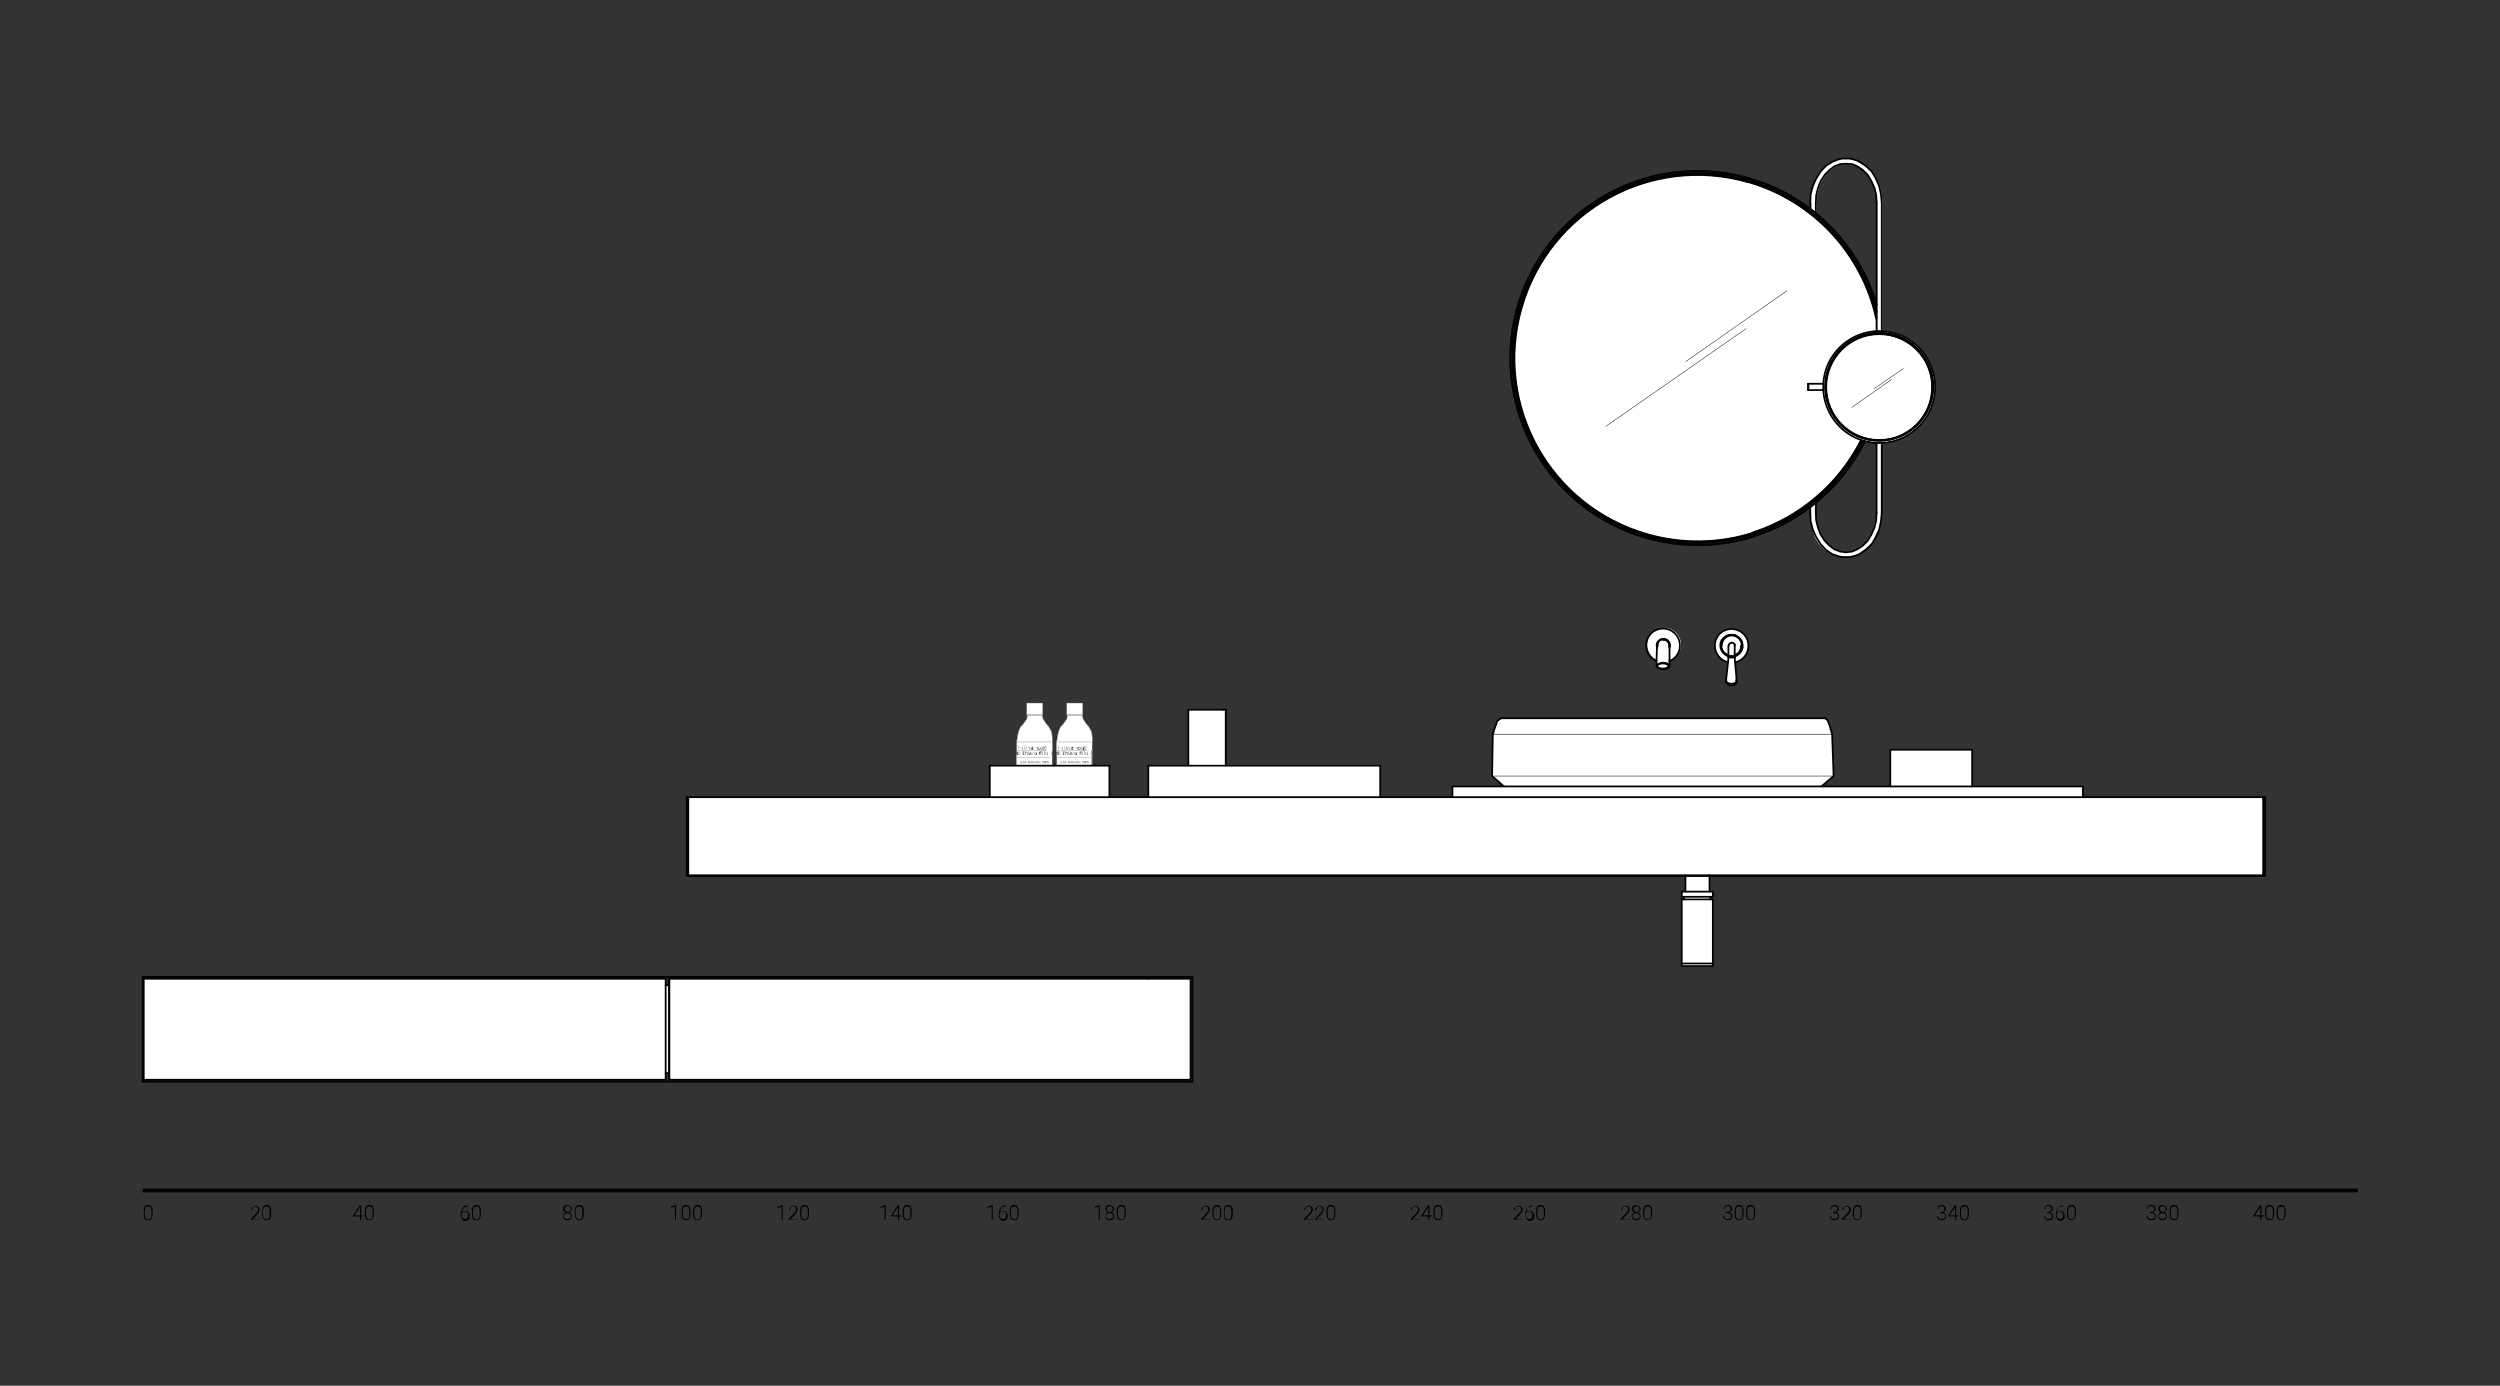 <?xml version="1.0" encoding="utf-8"?>
<!-- Generator: Adobe Illustrator 21.0.2, SVG Export Plug-In . SVG Version: 6.00 Build 0)  -->
<svg version="1.1" id="Livello_1" xmlns="http://www.w3.org/2000/svg" xmlns:xlink="http://www.w3.org/1999/xlink" x="0px" y="0px"
	 viewBox="0 0 674.9 374.1" style="enable-background:new 0 0 674.9 374.1;" xml:space="preserve">
<rect x="0" y="0" width="674.9" height="374.1" fill="#333333" stroke="none"/>
<style type="text/css">
	.st0{fill:#020203;}
	.st1{fill:#FFFFFF;}
	.st2{fill:none;stroke:#020203;stroke-width:0.48;stroke-linecap:round;stroke-linejoin:round;stroke-miterlimit:10;}
	.st3{fill:none;stroke:#000000;stroke-width:0.12;stroke-linecap:round;stroke-linejoin:round;stroke-miterlimit:10;}
	.st4{fill:none;stroke:#000000;}
	.st5{fill:none;stroke:#9A9999;stroke-width:0.12;stroke-linecap:round;stroke-linejoin:round;stroke-miterlimit:10;}
	.st6{fill:#9A9999;}
	.st7{fill:none;stroke:#000000;stroke-width:0.5;stroke-linecap:round;stroke-linejoin:round;}
</style>
<g>
	<line class="st4" x1="38.5" y1="321.4" x2="636.5" y2="321.4"/>
	<g>
		<path d="M41.2,327.7c0,0.6-0.1,1-0.3,1.3s-0.5,0.4-0.9,0.4c-0.4,0-0.7-0.1-0.9-0.4s-0.3-0.7-0.3-1.2V327c0-0.6,0.1-1,0.3-1.3
			c0.2-0.3,0.5-0.4,0.9-0.4c0.4,0,0.7,0.1,0.9,0.4s0.3,0.7,0.3,1.2V327.7z M40.9,327c0-0.5-0.1-0.8-0.2-1c-0.1-0.2-0.4-0.3-0.7-0.3
			c-0.3,0-0.5,0.1-0.7,0.3c-0.1,0.2-0.2,0.6-0.2,1v0.8c0,0.5,0.1,0.8,0.2,1c0.2,0.2,0.4,0.4,0.7,0.4c0.3,0,0.5-0.1,0.7-0.3
			s0.2-0.6,0.2-1V327z"/>
	</g>
	<g>
		<path d="M70.2,329.3h-2.5v-0.2l1.4-1.5c0.2-0.3,0.4-0.5,0.5-0.6s0.1-0.3,0.1-0.5c0-0.2-0.1-0.4-0.2-0.6s-0.3-0.2-0.6-0.2
			c-0.3,0-0.5,0.1-0.6,0.3c-0.2,0.2-0.2,0.4-0.2,0.7h-0.3c0-0.2,0-0.4,0.2-0.6s0.2-0.3,0.4-0.4c0.2-0.1,0.4-0.2,0.6-0.2
			c0.4,0,0.6,0.1,0.8,0.3s0.3,0.4,0.3,0.8c0,0.2-0.1,0.4-0.2,0.6c-0.1,0.2-0.3,0.5-0.6,0.8l-1.1,1.2h2.1V329.3z"/>
		<path d="M73.2,327.7c0,0.6-0.1,1-0.3,1.3s-0.5,0.4-0.9,0.4c-0.4,0-0.7-0.1-0.9-0.4s-0.3-0.7-0.3-1.2V327c0-0.6,0.1-1,0.3-1.3
			c0.2-0.3,0.5-0.4,0.9-0.4c0.4,0,0.7,0.1,0.9,0.4s0.3,0.7,0.3,1.2V327.7z M72.8,327c0-0.5-0.1-0.8-0.2-1c-0.1-0.2-0.4-0.3-0.7-0.3
			c-0.3,0-0.5,0.1-0.7,0.3c-0.1,0.2-0.2,0.6-0.2,1v0.8c0,0.5,0.1,0.8,0.2,1c0.2,0.2,0.4,0.4,0.7,0.4c0.3,0,0.5-0.1,0.7-0.3
			s0.2-0.6,0.2-1V327z"/>
	</g>
	<g>
		<path d="M97.5,328.1h0.6v0.3h-0.6v1h-0.3v-1h-1.9v-0.2l1.8-2.8h0.4V328.1z M95.7,328.1h1.5v-2.3l-0.1,0.2L95.7,328.1z"/>
		<path d="M100.9,327.7c0,0.6-0.1,1-0.3,1.3s-0.5,0.4-0.9,0.4c-0.4,0-0.7-0.1-0.9-0.4s-0.3-0.7-0.3-1.2V327c0-0.6,0.1-1,0.3-1.3
			c0.2-0.3,0.5-0.4,0.9-0.4c0.4,0,0.7,0.1,0.9,0.4s0.3,0.7,0.3,1.2V327.7z M100.6,327c0-0.5-0.1-0.8-0.2-1c-0.1-0.2-0.4-0.3-0.7-0.3
			c-0.3,0-0.5,0.1-0.7,0.3c-0.1,0.2-0.2,0.6-0.2,1v0.8c0,0.5,0.1,0.8,0.2,1c0.2,0.2,0.4,0.4,0.7,0.4c0.3,0,0.5-0.1,0.7-0.3
			s0.2-0.6,0.2-1V327z"/>
	</g>
	<g>
		<path d="M126.3,325.4v0.3h0c-0.5,0-0.8,0.1-1.1,0.4c-0.3,0.3-0.4,0.7-0.5,1.2c0.1-0.1,0.2-0.3,0.4-0.3c0.2-0.1,0.4-0.1,0.6-0.1
			c0.3,0,0.6,0.1,0.8,0.4s0.3,0.6,0.3,0.9c0,0.3,0,0.5-0.1,0.7c-0.1,0.2-0.2,0.4-0.4,0.5c-0.2,0.1-0.4,0.2-0.6,0.2
			c-0.4,0-0.7-0.1-0.9-0.4c-0.2-0.3-0.4-0.6-0.4-1.1v-0.3c0-0.7,0.2-1.3,0.5-1.6C125.1,325.6,125.6,325.4,126.3,325.4L126.3,325.4z
			 M125.6,327c-0.2,0-0.4,0.1-0.6,0.2c-0.2,0.1-0.3,0.3-0.4,0.5v0.3c0,0.3,0.1,0.6,0.3,0.8c0.2,0.2,0.4,0.3,0.7,0.3
			c0.3,0,0.5-0.1,0.6-0.3c0.2-0.2,0.2-0.5,0.2-0.8c0-0.3-0.1-0.6-0.2-0.7S125.8,327,125.6,327z"/>
		<path d="M129.8,327.7c0,0.6-0.1,1-0.3,1.3s-0.5,0.4-0.9,0.4c-0.4,0-0.7-0.1-0.9-0.4s-0.3-0.7-0.3-1.2V327c0-0.6,0.1-1,0.3-1.3
			c0.2-0.3,0.5-0.4,0.9-0.4c0.4,0,0.7,0.1,0.9,0.4s0.3,0.7,0.3,1.2V327.7z M129.5,327c0-0.5-0.1-0.8-0.2-1c-0.1-0.2-0.4-0.3-0.7-0.3
			c-0.3,0-0.5,0.1-0.7,0.3c-0.1,0.2-0.2,0.6-0.2,1v0.8c0,0.5,0.1,0.8,0.2,1c0.2,0.2,0.4,0.4,0.7,0.4c0.3,0,0.5-0.1,0.7-0.3
			s0.2-0.6,0.2-1V327z"/>
	</g>
	<g>
		<path d="M154.4,326.4c0,0.2-0.1,0.4-0.2,0.5c-0.1,0.2-0.3,0.3-0.5,0.4c0.2,0.1,0.4,0.2,0.5,0.4c0.1,0.2,0.2,0.4,0.2,0.6
			c0,0.3-0.1,0.6-0.3,0.8c-0.2,0.2-0.5,0.3-0.9,0.3c-0.4,0-0.7-0.1-0.9-0.3s-0.3-0.5-0.3-0.8c0-0.2,0.1-0.4,0.2-0.6
			c0.1-0.2,0.3-0.3,0.5-0.4c-0.2-0.1-0.4-0.2-0.5-0.4c-0.1-0.2-0.2-0.3-0.2-0.5c0-0.3,0.1-0.6,0.3-0.8c0.2-0.2,0.5-0.3,0.8-0.3
			s0.6,0.1,0.8,0.3C154.3,325.8,154.4,326.1,154.4,326.4z M154.2,328.3c0-0.2-0.1-0.4-0.3-0.6c-0.2-0.2-0.4-0.2-0.7-0.2
			s-0.5,0.1-0.7,0.2c-0.2,0.2-0.3,0.4-0.3,0.6s0.1,0.5,0.3,0.6s0.4,0.2,0.7,0.2c0.3,0,0.5-0.1,0.7-0.2
			C154.1,328.8,154.2,328.6,154.2,328.3z M154.1,326.4c0-0.2-0.1-0.4-0.2-0.6c-0.2-0.2-0.4-0.2-0.6-0.2c-0.2,0-0.4,0.1-0.6,0.2
			s-0.2,0.3-0.2,0.6c0,0.2,0.1,0.4,0.2,0.6c0.2,0.1,0.4,0.2,0.6,0.2c0.2,0,0.4-0.1,0.6-0.2S154.1,326.6,154.1,326.4z"/>
		<path d="M157.6,327.7c0,0.6-0.1,1-0.3,1.3s-0.5,0.4-0.9,0.4c-0.4,0-0.7-0.1-0.9-0.4s-0.3-0.7-0.3-1.2V327c0-0.6,0.1-1,0.3-1.3
			c0.2-0.3,0.5-0.4,0.9-0.4c0.4,0,0.7,0.1,0.9,0.4s0.3,0.7,0.3,1.2V327.7z M157.2,327c0-0.5-0.1-0.8-0.2-1c-0.1-0.2-0.4-0.3-0.7-0.3
			c-0.3,0-0.5,0.1-0.7,0.3c-0.1,0.2-0.2,0.6-0.2,1v0.8c0,0.5,0.1,0.8,0.2,1c0.2,0.2,0.4,0.4,0.7,0.4c0.3,0,0.5-0.1,0.7-0.3
			s0.2-0.6,0.2-1V327z"/>
	</g>
	<g>
		<path d="M182.5,329.3h-0.3v-3.6l-1.1,0.4v-0.3l1.3-0.5h0.1V329.3z"/>
		<path d="M186.4,327.7c0,0.6-0.1,1-0.3,1.3s-0.5,0.4-0.9,0.4c-0.4,0-0.7-0.1-0.9-0.4s-0.3-0.7-0.3-1.2V327c0-0.6,0.1-1,0.3-1.3
			c0.2-0.3,0.5-0.4,0.9-0.4c0.4,0,0.7,0.1,0.9,0.4s0.3,0.7,0.3,1.2V327.7z M186.1,327c0-0.5-0.1-0.8-0.2-1c-0.1-0.2-0.4-0.3-0.7-0.3
			c-0.3,0-0.5,0.1-0.7,0.3c-0.1,0.2-0.2,0.6-0.2,1v0.8c0,0.5,0.1,0.8,0.2,1c0.2,0.2,0.4,0.4,0.7,0.4c0.3,0,0.5-0.1,0.7-0.3
			s0.2-0.6,0.2-1V327z"/>
		<path d="M189.5,327.7c0,0.6-0.1,1-0.3,1.3s-0.5,0.4-0.9,0.4c-0.4,0-0.7-0.1-0.9-0.4c-0.2-0.3-0.3-0.7-0.3-1.2V327
			c0-0.6,0.1-1,0.3-1.3c0.2-0.3,0.5-0.4,0.9-0.4c0.4,0,0.7,0.1,0.9,0.4s0.3,0.7,0.3,1.2V327.7z M189.2,327c0-0.5-0.1-0.8-0.2-1
			s-0.4-0.3-0.7-0.3c-0.3,0-0.5,0.1-0.7,0.3c-0.1,0.2-0.2,0.6-0.2,1v0.8c0,0.5,0.1,0.8,0.2,1c0.2,0.2,0.4,0.4,0.7,0.4
			c0.3,0,0.5-0.1,0.7-0.3c0.1-0.2,0.2-0.6,0.2-1V327z"/>
	</g>
	<g>
		<path d="M211.4,329.3H211v-3.6l-1.1,0.4v-0.3l1.3-0.5h0.1V329.3z"/>
		<path d="M215.4,329.3h-2.5v-0.2l1.4-1.5c0.2-0.3,0.4-0.5,0.5-0.6s0.1-0.3,0.1-0.5c0-0.2-0.1-0.4-0.2-0.6s-0.3-0.2-0.6-0.2
			c-0.3,0-0.5,0.1-0.6,0.3c-0.2,0.2-0.2,0.4-0.2,0.7h-0.3c0-0.2,0-0.4,0.2-0.6s0.2-0.3,0.4-0.4c0.2-0.1,0.4-0.2,0.6-0.2
			c0.4,0,0.6,0.1,0.8,0.3s0.3,0.4,0.3,0.8c0,0.2-0.1,0.4-0.2,0.6c-0.1,0.2-0.3,0.5-0.6,0.8l-1.1,1.2h2.1V329.3z"/>
		<path d="M218.4,327.7c0,0.6-0.1,1-0.3,1.3s-0.5,0.4-0.9,0.4c-0.4,0-0.7-0.1-0.9-0.4c-0.2-0.3-0.3-0.7-0.3-1.2V327
			c0-0.6,0.1-1,0.3-1.3c0.2-0.3,0.5-0.4,0.9-0.4c0.4,0,0.7,0.1,0.9,0.4s0.3,0.7,0.3,1.2V327.7z M218.1,327c0-0.5-0.1-0.8-0.2-1
			s-0.4-0.3-0.7-0.3c-0.3,0-0.5,0.1-0.7,0.3c-0.1,0.2-0.2,0.6-0.2,1v0.8c0,0.5,0.1,0.8,0.2,1c0.2,0.2,0.4,0.4,0.7,0.4
			c0.3,0,0.5-0.1,0.7-0.3c0.1-0.2,0.2-0.6,0.2-1V327z"/>
	</g>
	<g>
		<path d="M239.1,329.3h-0.3v-3.6l-1.1,0.4v-0.3l1.3-0.5h0.1V329.3z"/>
		<path d="M242.7,328.1h0.6v0.3h-0.6v1h-0.3v-1h-1.9v-0.2l1.8-2.8h0.4V328.1z M240.9,328.1h1.5v-2.3l-0.1,0.2L240.9,328.1z"/>
		<path d="M246.1,327.7c0,0.6-0.1,1-0.3,1.3s-0.5,0.4-0.9,0.4c-0.4,0-0.7-0.1-0.9-0.4c-0.2-0.3-0.3-0.7-0.3-1.2V327
			c0-0.6,0.1-1,0.3-1.3c0.2-0.3,0.5-0.4,0.9-0.4c0.4,0,0.7,0.1,0.9,0.4s0.3,0.7,0.3,1.2V327.7z M245.8,327c0-0.5-0.1-0.8-0.2-1
			s-0.4-0.3-0.7-0.3c-0.3,0-0.5,0.1-0.7,0.3c-0.1,0.2-0.2,0.6-0.2,1v0.8c0,0.5,0.1,0.8,0.2,1c0.2,0.2,0.4,0.4,0.7,0.4
			c0.3,0,0.5-0.1,0.7-0.3c0.1-0.2,0.2-0.6,0.2-1V327z"/>
	</g>
	<g>
		<path d="M268,329.3h-0.3v-3.6l-1.1,0.4v-0.3l1.3-0.5h0.1V329.3z"/>
		<path d="M271.5,325.4v0.3h0c-0.5,0-0.8,0.1-1.1,0.4c-0.3,0.3-0.4,0.7-0.5,1.2c0.1-0.1,0.2-0.3,0.4-0.3c0.2-0.1,0.4-0.1,0.6-0.1
			c0.3,0,0.6,0.1,0.8,0.4s0.3,0.6,0.3,0.9c0,0.3,0,0.5-0.1,0.7c-0.1,0.2-0.2,0.4-0.4,0.5c-0.2,0.1-0.4,0.2-0.6,0.2
			c-0.4,0-0.7-0.1-0.9-0.4c-0.2-0.3-0.4-0.6-0.4-1.1v-0.3c0-0.7,0.2-1.3,0.5-1.6C270.3,325.6,270.8,325.4,271.5,325.4L271.5,325.4z
			 M270.8,327c-0.2,0-0.4,0.1-0.6,0.2c-0.2,0.1-0.3,0.3-0.4,0.5v0.3c0,0.3,0.1,0.6,0.3,0.8c0.2,0.2,0.4,0.3,0.7,0.3
			c0.3,0,0.5-0.1,0.6-0.3c0.2-0.2,0.2-0.5,0.2-0.8c0-0.3-0.1-0.6-0.2-0.7S271.1,327,270.8,327z"/>
		<path d="M275,327.7c0,0.6-0.1,1-0.3,1.3s-0.5,0.4-0.9,0.4c-0.4,0-0.7-0.1-0.9-0.4c-0.2-0.3-0.3-0.7-0.3-1.2V327
			c0-0.6,0.1-1,0.3-1.3c0.2-0.3,0.5-0.4,0.9-0.4c0.4,0,0.7,0.1,0.9,0.4s0.3,0.7,0.3,1.2V327.7z M274.7,327c0-0.5-0.1-0.8-0.2-1
			s-0.4-0.3-0.7-0.3c-0.3,0-0.5,0.1-0.7,0.3c-0.1,0.2-0.2,0.6-0.2,1v0.8c0,0.5,0.1,0.8,0.2,1c0.2,0.2,0.4,0.4,0.7,0.4
			c0.3,0,0.5-0.1,0.7-0.3c0.1-0.2,0.2-0.6,0.2-1V327z"/>
	</g>
	<g>
		<path d="M296.9,329.3h-0.3v-3.6l-1.1,0.4v-0.3l1.3-0.5h0.1V329.3z"/>
		<path d="M300.8,326.4c0,0.2-0.1,0.4-0.2,0.5c-0.1,0.2-0.3,0.3-0.5,0.4c0.2,0.1,0.4,0.2,0.5,0.4c0.1,0.2,0.2,0.4,0.2,0.6
			c0,0.3-0.1,0.6-0.3,0.8c-0.2,0.2-0.5,0.3-0.9,0.3c-0.4,0-0.7-0.1-0.9-0.3s-0.3-0.5-0.3-0.8c0-0.2,0.1-0.4,0.2-0.6
			c0.1-0.2,0.3-0.3,0.5-0.4c-0.2-0.1-0.4-0.2-0.5-0.4c-0.1-0.2-0.2-0.3-0.2-0.5c0-0.3,0.1-0.6,0.3-0.8c0.2-0.2,0.5-0.3,0.8-0.3
			s0.6,0.1,0.8,0.3C300.6,325.8,300.8,326.1,300.8,326.4z M300.5,328.3c0-0.2-0.1-0.4-0.3-0.6c-0.2-0.2-0.4-0.2-0.7-0.2
			s-0.5,0.1-0.7,0.2c-0.2,0.2-0.3,0.4-0.3,0.6s0.1,0.5,0.3,0.6s0.4,0.2,0.7,0.2c0.3,0,0.5-0.1,0.7-0.2
			C300.4,328.8,300.5,328.6,300.5,328.3z M300.4,326.4c0-0.2-0.1-0.4-0.2-0.6c-0.2-0.2-0.4-0.2-0.6-0.2c-0.2,0-0.4,0.1-0.6,0.2
			s-0.2,0.3-0.2,0.6c0,0.2,0.1,0.4,0.2,0.6c0.2,0.1,0.4,0.2,0.6,0.2c0.2,0,0.4-0.1,0.6-0.2S300.4,326.6,300.4,326.4z"/>
		<path d="M303.9,327.7c0,0.6-0.1,1-0.3,1.3s-0.5,0.4-0.9,0.4c-0.4,0-0.7-0.1-0.9-0.4c-0.2-0.3-0.3-0.7-0.3-1.2V327
			c0-0.6,0.1-1,0.3-1.3c0.2-0.3,0.5-0.4,0.9-0.4c0.4,0,0.7,0.1,0.9,0.4s0.3,0.7,0.3,1.2V327.7z M303.6,327c0-0.5-0.1-0.8-0.2-1
			s-0.4-0.3-0.7-0.3c-0.3,0-0.5,0.1-0.7,0.3c-0.1,0.2-0.2,0.6-0.2,1v0.8c0,0.5,0.1,0.8,0.2,1c0.2,0.2,0.4,0.4,0.7,0.4
			c0.3,0,0.5-0.1,0.7-0.3c0.1-0.2,0.2-0.6,0.2-1V327z"/>
	</g>
	<g>
		<path d="M326.7,329.3h-2.5v-0.2l1.4-1.5c0.2-0.3,0.4-0.5,0.5-0.6s0.1-0.3,0.1-0.5c0-0.2-0.1-0.4-0.2-0.6s-0.3-0.2-0.6-0.2
			c-0.3,0-0.5,0.1-0.6,0.3c-0.2,0.2-0.2,0.4-0.2,0.7h-0.3c0-0.2,0-0.4,0.2-0.6s0.2-0.3,0.4-0.4c0.2-0.1,0.4-0.2,0.6-0.2
			c0.4,0,0.6,0.1,0.8,0.3s0.3,0.4,0.3,0.8c0,0.2-0.1,0.4-0.2,0.6c-0.1,0.2-0.3,0.5-0.6,0.8l-1.1,1.2h2.1V329.3z"/>
		<path d="M329.7,327.7c0,0.6-0.1,1-0.3,1.3s-0.5,0.4-0.9,0.4c-0.4,0-0.7-0.1-0.9-0.4s-0.3-0.7-0.3-1.2V327c0-0.6,0.1-1,0.3-1.3
			c0.2-0.3,0.5-0.4,0.9-0.4c0.4,0,0.7,0.1,0.9,0.4s0.3,0.7,0.3,1.2V327.7z M329.4,327c0-0.5-0.1-0.8-0.2-1c-0.1-0.2-0.4-0.3-0.7-0.3
			c-0.3,0-0.5,0.1-0.7,0.3c-0.1,0.2-0.2,0.6-0.2,1v0.8c0,0.5,0.1,0.8,0.2,1c0.2,0.2,0.4,0.4,0.7,0.4c0.3,0,0.5-0.1,0.7-0.3
			s0.2-0.6,0.2-1V327z"/>
		<path d="M332.8,327.7c0,0.6-0.1,1-0.3,1.3s-0.5,0.4-0.9,0.4c-0.4,0-0.7-0.1-0.9-0.4c-0.2-0.3-0.3-0.7-0.3-1.2V327
			c0-0.6,0.1-1,0.3-1.3c0.2-0.3,0.5-0.4,0.9-0.4c0.4,0,0.7,0.1,0.9,0.4s0.3,0.7,0.3,1.2V327.7z M332.4,327c0-0.5-0.1-0.8-0.2-1
			s-0.4-0.3-0.7-0.3c-0.3,0-0.5,0.1-0.7,0.3c-0.1,0.2-0.2,0.6-0.2,1v0.8c0,0.5,0.1,0.8,0.2,1c0.2,0.2,0.4,0.4,0.7,0.4
			c0.3,0,0.5-0.1,0.7-0.3c0.1-0.2,0.2-0.6,0.2-1V327z"/>
	</g>
	<g>
		<path d="M354.5,329.3H352v-0.2l1.4-1.5c0.2-0.3,0.4-0.5,0.5-0.6s0.1-0.3,0.1-0.5c0-0.2-0.1-0.4-0.2-0.6s-0.3-0.2-0.6-0.2
			c-0.3,0-0.5,0.1-0.6,0.3c-0.2,0.2-0.2,0.4-0.2,0.7h-0.3c0-0.2,0-0.4,0.2-0.6s0.2-0.3,0.4-0.4c0.2-0.1,0.4-0.2,0.6-0.2
			c0.4,0,0.6,0.1,0.8,0.3s0.3,0.4,0.3,0.8c0,0.2-0.1,0.4-0.2,0.6c-0.1,0.2-0.3,0.5-0.6,0.8l-1.1,1.2h2.1V329.3z"/>
		<path d="M357.5,329.3h-2.5v-0.2l1.4-1.5c0.2-0.3,0.4-0.5,0.5-0.6s0.1-0.3,0.1-0.5c0-0.2-0.1-0.4-0.2-0.6s-0.3-0.2-0.6-0.2
			c-0.3,0-0.5,0.1-0.6,0.3c-0.2,0.2-0.2,0.4-0.2,0.7H355c0-0.2,0-0.4,0.2-0.6s0.2-0.3,0.4-0.4c0.2-0.1,0.4-0.2,0.6-0.2
			c0.4,0,0.6,0.1,0.8,0.3s0.3,0.4,0.3,0.8c0,0.2-0.1,0.4-0.2,0.6c-0.1,0.2-0.3,0.5-0.6,0.8l-1.1,1.2h2.1V329.3z"/>
		<path d="M360.5,327.7c0,0.6-0.1,1-0.3,1.3s-0.5,0.4-0.9,0.4c-0.4,0-0.7-0.1-0.9-0.4c-0.2-0.3-0.3-0.7-0.3-1.2V327
			c0-0.6,0.1-1,0.3-1.3c0.2-0.3,0.5-0.4,0.9-0.4c0.4,0,0.7,0.1,0.9,0.4s0.3,0.7,0.3,1.2V327.7z M360.2,327c0-0.5-0.1-0.8-0.2-1
			s-0.4-0.3-0.7-0.3c-0.3,0-0.5,0.1-0.7,0.3c-0.1,0.2-0.2,0.6-0.2,1v0.8c0,0.5,0.1,0.8,0.2,1c0.2,0.2,0.4,0.4,0.7,0.4
			c0.3,0,0.5-0.1,0.7-0.3c0.1-0.2,0.2-0.6,0.2-1V327z"/>
	</g>
	<g>
		<path d="M383.3,329.3h-2.5v-0.2l1.4-1.5c0.2-0.3,0.4-0.5,0.5-0.6s0.1-0.3,0.1-0.5c0-0.2-0.1-0.4-0.2-0.6s-0.3-0.2-0.6-0.2
			c-0.3,0-0.5,0.1-0.6,0.3c-0.2,0.2-0.2,0.4-0.2,0.7h-0.3c0-0.2,0-0.4,0.2-0.6s0.2-0.3,0.4-0.4c0.2-0.1,0.4-0.2,0.6-0.2
			c0.4,0,0.6,0.1,0.8,0.3s0.3,0.4,0.3,0.8c0,0.2-0.1,0.4-0.2,0.6c-0.1,0.2-0.3,0.5-0.6,0.8l-1.1,1.2h2.1V329.3z"/>
		<path d="M385.9,328.1h0.6v0.3h-0.6v1h-0.3v-1h-1.9v-0.2l1.8-2.8h0.4V328.1z M384.1,328.1h1.5v-2.3l-0.1,0.2L384.1,328.1z"/>
		<path d="M389.4,327.7c0,0.6-0.1,1-0.3,1.3s-0.5,0.4-0.9,0.4c-0.4,0-0.7-0.1-0.9-0.4c-0.2-0.3-0.3-0.7-0.3-1.2V327
			c0-0.6,0.1-1,0.3-1.3c0.2-0.3,0.5-0.4,0.9-0.4c0.4,0,0.7,0.1,0.9,0.4s0.3,0.7,0.3,1.2V327.7z M389.1,327c0-0.5-0.1-0.8-0.2-1
			s-0.4-0.3-0.7-0.3c-0.3,0-0.5,0.1-0.7,0.3c-0.1,0.2-0.2,0.6-0.2,1v0.8c0,0.5,0.1,0.8,0.2,1c0.2,0.2,0.4,0.4,0.7,0.4
			c0.3,0,0.5-0.1,0.7-0.3c0.1-0.2,0.2-0.6,0.2-1V327z"/>
	</g>
	<g>
		<path d="M411.1,329.3h-2.5v-0.2l1.4-1.5c0.2-0.3,0.4-0.5,0.5-0.6s0.1-0.3,0.1-0.5c0-0.2-0.1-0.4-0.2-0.6c-0.1-0.1-0.3-0.2-0.6-0.2
			c-0.3,0-0.5,0.1-0.6,0.3c-0.2,0.2-0.2,0.4-0.2,0.7h-0.3c0-0.2,0.1-0.4,0.2-0.6c0.1-0.2,0.2-0.3,0.4-0.4c0.2-0.1,0.4-0.2,0.6-0.2
			c0.4,0,0.6,0.1,0.8,0.3s0.3,0.4,0.3,0.8c0,0.2-0.1,0.4-0.2,0.6c-0.1,0.2-0.3,0.5-0.6,0.8l-1.1,1.2h2.1V329.3z"/>
		<path d="M413.6,325.4v0.3h0c-0.5,0-0.8,0.1-1.1,0.4c-0.3,0.3-0.4,0.7-0.4,1.2c0.1-0.1,0.2-0.3,0.4-0.3c0.2-0.1,0.4-0.1,0.6-0.1
			c0.3,0,0.6,0.1,0.8,0.4s0.3,0.6,0.3,0.9c0,0.3,0,0.5-0.1,0.7c-0.1,0.2-0.2,0.4-0.4,0.5c-0.2,0.1-0.4,0.2-0.6,0.2
			c-0.4,0-0.7-0.1-0.9-0.4c-0.2-0.3-0.4-0.6-0.4-1.1v-0.3c0-0.7,0.2-1.3,0.5-1.6S412.9,325.4,413.6,325.4L413.6,325.4z M412.9,327
			c-0.2,0-0.4,0.1-0.6,0.2s-0.3,0.3-0.4,0.5v0.3c0,0.3,0.1,0.6,0.3,0.8c0.2,0.2,0.4,0.3,0.7,0.3c0.3,0,0.5-0.1,0.6-0.3
			c0.2-0.2,0.2-0.5,0.2-0.8c0-0.3-0.1-0.6-0.2-0.7S413.2,327,412.9,327z"/>
		<path d="M417.1,327.7c0,0.6-0.1,1-0.3,1.3s-0.5,0.4-0.9,0.4c-0.4,0-0.7-0.1-0.9-0.4c-0.2-0.3-0.3-0.7-0.3-1.2V327
			c0-0.6,0.1-1,0.3-1.3c0.2-0.3,0.5-0.4,0.9-0.4c0.4,0,0.7,0.1,0.9,0.4s0.3,0.7,0.3,1.2V327.7z M416.8,327c0-0.5-0.1-0.8-0.2-1
			s-0.4-0.3-0.7-0.3c-0.3,0-0.5,0.1-0.7,0.3c-0.1,0.2-0.2,0.6-0.2,1v0.8c0,0.5,0.1,0.8,0.2,1c0.2,0.2,0.4,0.4,0.7,0.4
			c0.3,0,0.5-0.1,0.7-0.3c0.1-0.2,0.2-0.6,0.2-1V327z"/>
	</g>
	<g>
		<path d="M440,329.3h-2.5v-0.2l1.4-1.5c0.2-0.3,0.4-0.5,0.5-0.6s0.1-0.3,0.1-0.5c0-0.2-0.1-0.4-0.2-0.6c-0.1-0.1-0.3-0.2-0.6-0.2
			c-0.3,0-0.5,0.1-0.6,0.3c-0.2,0.2-0.2,0.4-0.2,0.7h-0.3c0-0.2,0.1-0.4,0.2-0.6c0.1-0.2,0.2-0.3,0.4-0.4c0.2-0.1,0.4-0.2,0.6-0.2
			c0.4,0,0.6,0.1,0.8,0.3s0.3,0.4,0.3,0.8c0,0.2-0.1,0.4-0.2,0.6c-0.1,0.2-0.3,0.5-0.6,0.8l-1.1,1.2h2.1V329.3z"/>
		<path d="M442.9,326.4c0,0.2-0.1,0.4-0.2,0.5c-0.1,0.2-0.3,0.3-0.5,0.4c0.2,0.1,0.4,0.2,0.5,0.4c0.1,0.2,0.2,0.4,0.2,0.6
			c0,0.3-0.1,0.6-0.3,0.8c-0.2,0.2-0.5,0.3-0.9,0.3c-0.4,0-0.7-0.1-0.9-0.3c-0.2-0.2-0.3-0.5-0.3-0.8c0-0.2,0.1-0.4,0.2-0.6
			c0.1-0.2,0.3-0.3,0.5-0.4c-0.2-0.1-0.4-0.2-0.5-0.4c-0.1-0.2-0.2-0.3-0.2-0.5c0-0.3,0.1-0.6,0.3-0.8c0.2-0.2,0.5-0.3,0.8-0.3
			c0.3,0,0.6,0.1,0.8,0.3C442.8,325.8,442.9,326.1,442.9,326.4z M442.7,328.3c0-0.2-0.1-0.4-0.3-0.6c-0.2-0.2-0.4-0.2-0.7-0.2
			c-0.3,0-0.5,0.1-0.7,0.2c-0.2,0.2-0.3,0.4-0.3,0.6s0.1,0.5,0.3,0.6s0.4,0.2,0.7,0.2c0.3,0,0.5-0.1,0.7-0.2
			C442.6,328.8,442.7,328.6,442.7,328.3z M442.6,326.4c0-0.2-0.1-0.4-0.2-0.6c-0.2-0.2-0.4-0.2-0.6-0.2c-0.2,0-0.4,0.1-0.6,0.2
			c-0.2,0.1-0.2,0.3-0.2,0.6c0,0.2,0.1,0.4,0.2,0.6c0.2,0.1,0.4,0.2,0.6,0.2c0.2,0,0.4-0.1,0.6-0.2
			C442.5,326.8,442.6,326.6,442.6,326.4z"/>
		<path d="M446,327.7c0,0.6-0.1,1-0.3,1.3s-0.5,0.4-0.9,0.4c-0.4,0-0.7-0.1-0.9-0.4c-0.2-0.3-0.3-0.7-0.3-1.2V327
			c0-0.6,0.1-1,0.3-1.3c0.2-0.3,0.5-0.4,0.9-0.4c0.4,0,0.7,0.1,0.9,0.4s0.3,0.7,0.3,1.2V327.7z M445.7,327c0-0.5-0.1-0.8-0.2-1
			s-0.4-0.3-0.7-0.3c-0.3,0-0.5,0.1-0.7,0.3c-0.1,0.2-0.2,0.6-0.2,1v0.8c0,0.5,0.1,0.8,0.2,1c0.2,0.2,0.4,0.4,0.7,0.4
			c0.3,0,0.5-0.1,0.7-0.3c0.1-0.2,0.2-0.6,0.2-1V327z"/>
	</g>
	<g>
		<path d="M466,327.2h0.3c0.2,0,0.3,0,0.5-0.1c0.1-0.1,0.2-0.2,0.3-0.3c0.1-0.1,0.1-0.2,0.1-0.4c0-0.3-0.1-0.5-0.2-0.6
			s-0.3-0.2-0.6-0.2c-0.3,0-0.5,0.1-0.6,0.2c-0.2,0.1-0.2,0.3-0.2,0.6h-0.3c0-0.2,0.1-0.4,0.2-0.6c0.1-0.2,0.2-0.3,0.4-0.4
			c0.2-0.1,0.4-0.1,0.6-0.1c0.4,0,0.6,0.1,0.8,0.3c0.2,0.2,0.3,0.5,0.3,0.8c0,0.2-0.1,0.4-0.2,0.5s-0.3,0.3-0.5,0.4
			c0.2,0.1,0.4,0.2,0.6,0.4c0.1,0.2,0.2,0.4,0.2,0.6c0,0.3-0.1,0.6-0.3,0.8c-0.2,0.2-0.5,0.3-0.9,0.3c-0.2,0-0.5,0-0.6-0.1
			c-0.2-0.1-0.3-0.2-0.5-0.4s-0.2-0.4-0.2-0.6h0.3c0,0.3,0.1,0.5,0.3,0.6c0.2,0.2,0.4,0.2,0.7,0.2c0.3,0,0.5-0.1,0.7-0.2
			c0.2-0.1,0.2-0.4,0.2-0.6c0-0.3-0.1-0.5-0.3-0.6c-0.2-0.1-0.4-0.2-0.7-0.2H466V327.2z"/>
		<path d="M470.7,327.7c0,0.6-0.1,1-0.3,1.3s-0.5,0.4-0.9,0.4c-0.4,0-0.7-0.1-0.9-0.4c-0.2-0.3-0.3-0.7-0.3-1.2V327
			c0-0.6,0.1-1,0.3-1.3c0.2-0.3,0.5-0.4,0.9-0.4c0.4,0,0.7,0.1,0.9,0.4s0.3,0.7,0.3,1.2V327.7z M470.4,327c0-0.5-0.1-0.8-0.2-1
			s-0.4-0.3-0.7-0.3c-0.3,0-0.5,0.1-0.7,0.3c-0.1,0.2-0.2,0.6-0.2,1v0.8c0,0.5,0.1,0.8,0.2,1c0.2,0.2,0.4,0.4,0.7,0.4
			c0.3,0,0.5-0.1,0.7-0.3c0.1-0.2,0.2-0.6,0.2-1V327z"/>
		<path d="M473.8,327.7c0,0.6-0.1,1-0.3,1.3s-0.5,0.4-0.9,0.4c-0.4,0-0.7-0.1-0.9-0.4c-0.2-0.3-0.3-0.7-0.3-1.2V327
			c0-0.6,0.1-1,0.3-1.3c0.2-0.3,0.5-0.4,0.9-0.4c0.4,0,0.7,0.1,0.9,0.4s0.3,0.7,0.3,1.2V327.7z M473.5,327c0-0.5-0.1-0.8-0.2-1
			s-0.4-0.3-0.7-0.3c-0.3,0-0.5,0.1-0.7,0.3c-0.1,0.2-0.2,0.6-0.2,1v0.8c0,0.5,0.1,0.8,0.2,1c0.2,0.2,0.4,0.4,0.7,0.4
			c0.3,0,0.5-0.1,0.7-0.3c0.1-0.2,0.2-0.6,0.2-1V327z"/>
	</g>
	<g>
		<path d="M494.8,327.2h0.3c0.2,0,0.3,0,0.5-0.1c0.1-0.1,0.2-0.2,0.3-0.3c0.1-0.1,0.1-0.2,0.1-0.4c0-0.3-0.1-0.5-0.2-0.6
			s-0.3-0.2-0.6-0.2c-0.3,0-0.5,0.1-0.6,0.2c-0.2,0.1-0.2,0.3-0.2,0.6h-0.3c0-0.2,0.1-0.4,0.2-0.6c0.1-0.2,0.2-0.3,0.4-0.4
			c0.2-0.1,0.4-0.1,0.6-0.1c0.4,0,0.6,0.1,0.8,0.3c0.2,0.2,0.3,0.5,0.3,0.8c0,0.2-0.1,0.4-0.2,0.5s-0.3,0.3-0.5,0.4
			c0.2,0.1,0.4,0.2,0.6,0.4c0.1,0.2,0.2,0.4,0.2,0.6c0,0.3-0.1,0.6-0.3,0.8c-0.2,0.2-0.5,0.3-0.9,0.3c-0.2,0-0.5,0-0.6-0.1
			c-0.2-0.1-0.3-0.2-0.5-0.4s-0.2-0.4-0.2-0.6h0.3c0,0.3,0.1,0.5,0.3,0.6c0.2,0.2,0.4,0.2,0.7,0.2c0.3,0,0.5-0.1,0.7-0.2
			c0.2-0.1,0.2-0.4,0.2-0.6c0-0.3-0.1-0.5-0.3-0.6c-0.2-0.1-0.4-0.2-0.7-0.2h-0.3V327.2z"/>
		<path d="M499.7,329.3h-2.5v-0.2l1.4-1.5c0.2-0.3,0.4-0.5,0.5-0.6s0.1-0.3,0.1-0.5c0-0.2-0.1-0.4-0.2-0.6c-0.1-0.1-0.3-0.2-0.6-0.2
			c-0.3,0-0.5,0.1-0.6,0.3c-0.2,0.2-0.2,0.4-0.2,0.7h-0.3c0-0.2,0.1-0.4,0.2-0.6c0.1-0.2,0.2-0.3,0.4-0.4c0.2-0.1,0.4-0.2,0.6-0.2
			c0.4,0,0.6,0.1,0.8,0.3s0.3,0.4,0.3,0.8c0,0.2-0.1,0.4-0.2,0.6c-0.1,0.2-0.3,0.5-0.6,0.8l-1.1,1.2h2.1V329.3z"/>
		<path d="M502.6,327.7c0,0.6-0.1,1-0.3,1.3s-0.5,0.4-0.9,0.4c-0.4,0-0.7-0.1-0.9-0.4c-0.2-0.3-0.3-0.7-0.3-1.2V327
			c0-0.6,0.1-1,0.3-1.3c0.2-0.3,0.5-0.4,0.9-0.4c0.4,0,0.7,0.1,0.9,0.4s0.3,0.7,0.3,1.2V327.7z M502.3,327c0-0.5-0.1-0.8-0.2-1
			s-0.4-0.3-0.7-0.3c-0.3,0-0.5,0.1-0.7,0.3c-0.1,0.2-0.2,0.6-0.2,1v0.8c0,0.5,0.1,0.8,0.2,1c0.2,0.2,0.4,0.4,0.7,0.4
			c0.3,0,0.5-0.1,0.7-0.3c0.1-0.2,0.2-0.6,0.2-1V327z"/>
	</g>
	<g>
		<path d="M523.7,327.2h0.3c0.2,0,0.3,0,0.5-0.1c0.1-0.1,0.2-0.2,0.3-0.3c0.1-0.1,0.1-0.2,0.1-0.4c0-0.3-0.1-0.5-0.2-0.6
			s-0.3-0.2-0.6-0.2c-0.3,0-0.5,0.1-0.6,0.2c-0.2,0.1-0.2,0.3-0.2,0.6h-0.3c0-0.2,0.1-0.4,0.2-0.6c0.1-0.2,0.2-0.3,0.4-0.4
			c0.2-0.1,0.4-0.1,0.6-0.1c0.4,0,0.6,0.1,0.8,0.3c0.2,0.2,0.3,0.5,0.3,0.8c0,0.2-0.1,0.4-0.2,0.5s-0.3,0.3-0.5,0.4
			c0.2,0.1,0.4,0.2,0.6,0.4c0.1,0.2,0.2,0.4,0.2,0.6c0,0.3-0.1,0.6-0.3,0.8c-0.2,0.2-0.5,0.3-0.9,0.3c-0.2,0-0.5,0-0.6-0.1
			c-0.2-0.1-0.3-0.2-0.5-0.4s-0.2-0.4-0.2-0.6h0.3c0,0.3,0.1,0.5,0.3,0.6c0.2,0.2,0.4,0.2,0.7,0.2c0.3,0,0.5-0.1,0.7-0.2
			c0.2-0.1,0.2-0.4,0.2-0.6c0-0.3-0.1-0.5-0.3-0.6c-0.2-0.1-0.4-0.2-0.7-0.2h-0.3V327.2z"/>
		<path d="M528.1,328.1h0.6v0.3h-0.6v1h-0.3v-1h-1.9v-0.2l1.8-2.8h0.4V328.1z M526.3,328.1h1.5v-2.3l-0.1,0.2L526.3,328.1z"/>
		<path d="M531.5,327.7c0,0.6-0.1,1-0.3,1.3s-0.5,0.4-0.9,0.4c-0.4,0-0.7-0.1-0.9-0.4c-0.2-0.3-0.3-0.7-0.3-1.2V327
			c0-0.6,0.1-1,0.3-1.3c0.2-0.3,0.5-0.4,0.9-0.4c0.4,0,0.7,0.1,0.9,0.4s0.3,0.7,0.3,1.2V327.7z M531.2,327c0-0.5-0.1-0.8-0.2-1
			s-0.4-0.3-0.7-0.3c-0.3,0-0.5,0.1-0.7,0.3c-0.1,0.2-0.2,0.6-0.2,1v0.8c0,0.5,0.1,0.8,0.2,1c0.2,0.2,0.4,0.4,0.7,0.4
			c0.3,0,0.5-0.1,0.7-0.3c0.1-0.2,0.2-0.6,0.2-1V327z"/>
	</g>
	<g>
		<path d="M552.6,327.2h0.3c0.2,0,0.3,0,0.5-0.1c0.1-0.1,0.2-0.2,0.3-0.3c0.1-0.1,0.1-0.2,0.1-0.4c0-0.3-0.1-0.5-0.2-0.6
			s-0.3-0.2-0.6-0.2c-0.3,0-0.5,0.1-0.6,0.2c-0.2,0.1-0.2,0.3-0.2,0.6h-0.3c0-0.2,0.1-0.4,0.2-0.6c0.1-0.2,0.2-0.3,0.4-0.4
			c0.2-0.1,0.4-0.1,0.6-0.1c0.4,0,0.6,0.1,0.8,0.3c0.2,0.2,0.3,0.5,0.3,0.8c0,0.2-0.1,0.4-0.2,0.5s-0.3,0.3-0.5,0.4
			c0.2,0.1,0.4,0.2,0.6,0.4c0.1,0.2,0.2,0.4,0.2,0.6c0,0.3-0.1,0.6-0.3,0.8c-0.2,0.2-0.5,0.3-0.9,0.3c-0.2,0-0.5,0-0.6-0.1
			c-0.2-0.1-0.3-0.2-0.5-0.4s-0.2-0.4-0.2-0.6h0.3c0,0.3,0.1,0.5,0.3,0.6c0.2,0.2,0.4,0.2,0.7,0.2c0.3,0,0.5-0.1,0.7-0.2
			c0.2-0.1,0.2-0.4,0.2-0.6c0-0.3-0.1-0.5-0.3-0.6c-0.2-0.1-0.4-0.2-0.7-0.2h-0.3V327.2z"/>
		<path d="M556.8,325.4v0.3h0c-0.5,0-0.8,0.1-1.1,0.4c-0.3,0.3-0.4,0.7-0.4,1.2c0.1-0.1,0.2-0.3,0.4-0.3c0.2-0.1,0.4-0.1,0.6-0.1
			c0.3,0,0.6,0.1,0.8,0.4s0.3,0.6,0.3,0.9c0,0.3,0,0.5-0.1,0.7c-0.1,0.2-0.2,0.4-0.4,0.5c-0.2,0.1-0.4,0.2-0.6,0.2
			c-0.4,0-0.7-0.1-0.9-0.4c-0.2-0.3-0.4-0.6-0.4-1.1v-0.3c0-0.7,0.2-1.3,0.5-1.6S556.2,325.4,556.8,325.4L556.8,325.4z M556.2,327
			c-0.2,0-0.4,0.1-0.6,0.2s-0.3,0.3-0.4,0.5v0.3c0,0.3,0.1,0.6,0.3,0.8c0.2,0.2,0.4,0.3,0.7,0.3c0.3,0,0.5-0.1,0.6-0.3
			c0.2-0.2,0.2-0.5,0.2-0.8c0-0.3-0.1-0.6-0.2-0.7S556.4,327,556.2,327z"/>
		<path d="M560.4,327.7c0,0.6-0.1,1-0.3,1.3s-0.5,0.4-0.9,0.4c-0.4,0-0.7-0.1-0.9-0.4c-0.2-0.3-0.3-0.7-0.3-1.2V327
			c0-0.6,0.1-1,0.3-1.3c0.2-0.3,0.5-0.4,0.9-0.4c0.4,0,0.7,0.1,0.9,0.4s0.3,0.7,0.3,1.2V327.7z M560.1,327c0-0.5-0.1-0.8-0.2-1
			s-0.4-0.3-0.7-0.3c-0.3,0-0.5,0.1-0.7,0.3c-0.1,0.2-0.2,0.6-0.2,1v0.8c0,0.5,0.1,0.8,0.2,1c0.2,0.2,0.4,0.4,0.7,0.4
			c0.3,0,0.5-0.1,0.7-0.3c0.1-0.2,0.2-0.6,0.2-1V327z"/>
	</g>
	<g>
		<path d="M580.3,327.2h0.3c0.2,0,0.3,0,0.5-0.1c0.1-0.1,0.2-0.2,0.3-0.3c0.1-0.1,0.1-0.2,0.1-0.4c0-0.3-0.1-0.5-0.2-0.6
			s-0.3-0.2-0.6-0.2c-0.3,0-0.5,0.1-0.6,0.2c-0.2,0.1-0.2,0.3-0.2,0.6h-0.3c0-0.2,0.1-0.4,0.2-0.6c0.1-0.2,0.2-0.3,0.4-0.4
			c0.2-0.1,0.4-0.1,0.6-0.1c0.4,0,0.6,0.1,0.8,0.3c0.2,0.2,0.3,0.5,0.3,0.8c0,0.2-0.1,0.4-0.2,0.5s-0.3,0.3-0.5,0.4
			c0.2,0.1,0.4,0.2,0.6,0.4c0.1,0.2,0.2,0.4,0.2,0.6c0,0.3-0.1,0.6-0.3,0.8c-0.2,0.2-0.5,0.3-0.9,0.3c-0.2,0-0.5,0-0.6-0.1
			c-0.2-0.1-0.3-0.2-0.5-0.4s-0.2-0.4-0.2-0.6h0.3c0,0.3,0.1,0.5,0.3,0.6c0.2,0.2,0.4,0.2,0.7,0.2c0.3,0,0.5-0.1,0.7-0.2
			c0.2-0.1,0.2-0.4,0.2-0.6c0-0.3-0.1-0.5-0.3-0.6c-0.2-0.1-0.4-0.2-0.7-0.2h-0.3V327.2z"/>
		<path d="M585,326.4c0,0.2-0.1,0.4-0.2,0.5c-0.1,0.2-0.3,0.3-0.5,0.4c0.2,0.1,0.4,0.2,0.5,0.4c0.1,0.2,0.2,0.4,0.2,0.6
			c0,0.3-0.1,0.6-0.3,0.8c-0.2,0.2-0.5,0.3-0.9,0.3c-0.4,0-0.7-0.1-0.9-0.3c-0.2-0.2-0.3-0.5-0.3-0.8c0-0.2,0.1-0.4,0.2-0.6
			c0.1-0.2,0.3-0.3,0.5-0.4c-0.2-0.1-0.4-0.2-0.5-0.4c-0.1-0.2-0.2-0.3-0.2-0.5c0-0.3,0.1-0.6,0.3-0.8c0.2-0.2,0.5-0.3,0.8-0.3
			c0.3,0,0.6,0.1,0.8,0.3C584.9,325.8,585,326.1,585,326.4z M584.8,328.3c0-0.2-0.1-0.4-0.3-0.6c-0.2-0.2-0.4-0.2-0.7-0.2
			c-0.3,0-0.5,0.1-0.7,0.2c-0.2,0.2-0.3,0.4-0.3,0.6s0.1,0.5,0.3,0.6s0.4,0.2,0.7,0.2c0.3,0,0.5-0.1,0.7-0.2
			C584.7,328.8,584.8,328.6,584.8,328.3z M584.7,326.4c0-0.2-0.1-0.4-0.2-0.6c-0.2-0.2-0.4-0.2-0.6-0.2c-0.2,0-0.4,0.1-0.6,0.2
			c-0.2,0.1-0.2,0.3-0.2,0.6c0,0.2,0.1,0.4,0.2,0.6c0.2,0.1,0.4,0.2,0.6,0.2c0.2,0,0.4-0.1,0.6-0.2
			C584.6,326.8,584.7,326.6,584.7,326.4z"/>
		<path d="M588.1,327.7c0,0.6-0.1,1-0.3,1.3s-0.5,0.4-0.9,0.4c-0.4,0-0.7-0.1-0.9-0.4c-0.2-0.3-0.3-0.7-0.3-1.2V327
			c0-0.6,0.1-1,0.3-1.3c0.2-0.3,0.5-0.4,0.9-0.4c0.4,0,0.7,0.1,0.9,0.4s0.3,0.7,0.3,1.2V327.7z M587.8,327c0-0.5-0.1-0.8-0.2-1
			s-0.4-0.3-0.7-0.3c-0.3,0-0.5,0.1-0.7,0.3c-0.1,0.2-0.2,0.6-0.2,1v0.8c0,0.5,0.1,0.8,0.2,1c0.2,0.2,0.4,0.4,0.7,0.4
			c0.3,0,0.5-0.1,0.7-0.3c0.1-0.2,0.2-0.6,0.2-1V327z"/>
	</g>
	<g>
		<path d="M610.5,328.1h0.6v0.3h-0.6v1h-0.3v-1h-1.9v-0.2l1.8-2.8h0.4V328.1z M608.7,328.1h1.5v-2.3l-0.1,0.2L608.7,328.1z"/>
		<path d="M613.9,327.7c0,0.6-0.1,1-0.3,1.3s-0.5,0.4-0.9,0.4c-0.4,0-0.7-0.1-0.9-0.4c-0.2-0.3-0.3-0.7-0.3-1.2V327
			c0-0.6,0.1-1,0.3-1.3c0.2-0.3,0.5-0.4,0.9-0.4c0.4,0,0.7,0.1,0.9,0.4s0.3,0.7,0.3,1.2V327.7z M613.6,327c0-0.5-0.1-0.8-0.2-1
			s-0.4-0.3-0.7-0.3c-0.3,0-0.5,0.1-0.7,0.3c-0.1,0.2-0.2,0.6-0.2,1v0.8c0,0.5,0.1,0.8,0.2,1c0.2,0.2,0.4,0.4,0.7,0.4
			c0.3,0,0.5-0.1,0.7-0.3c0.1-0.2,0.2-0.6,0.2-1V327z"/>
		<path d="M617,327.7c0,0.6-0.1,1-0.3,1.3s-0.5,0.4-0.9,0.4c-0.4,0-0.7-0.1-0.9-0.4c-0.2-0.3-0.3-0.7-0.3-1.2V327
			c0-0.6,0.1-1,0.3-1.3c0.2-0.3,0.5-0.4,0.9-0.4c0.4,0,0.7,0.1,0.9,0.4s0.3,0.7,0.3,1.2V327.7z M616.7,327c0-0.5-0.1-0.8-0.2-1
			s-0.4-0.3-0.7-0.3c-0.3,0-0.5,0.1-0.7,0.3c-0.1,0.2-0.2,0.6-0.2,1v0.8c0,0.5,0.1,0.8,0.2,1c0.2,0.2,0.4,0.4,0.7,0.4
			c0.3,0,0.5-0.1,0.7-0.3c0.1-0.2,0.2-0.6,0.2-1V327z"/>
	</g>
</g>
<g>
	<g id="XMLID_6_">
		<g>
			<polygon class="st6" points="295,202.7 294.9,202.9 294.9,202.7 			"/>
			<polygon class="st6" points="294.9,202.7 294.9,202.9 294.7,203.8 294.6,203.8 294.8,202.7 			"/>
			<polygon class="st1" points="293.6,205.7 293.5,205.7 293.4,205.7 293.4,205.6 293.4,205.5 293.5,205.5 293.6,205.6 			"/>
			<path class="st6" d="M293.3,203.8l-0.1-0.1v-0.2V203h0.1v0.4v0.2l0.1,0.1h0.1c0,0,0.1,0,0.1,0c0,0,0.1-0.1,0.1-0.1
				c0,0,0-0.1,0-0.2V203h0.1v0.8h-0.1v-0.1c-0.1,0.1-0.1,0.1-0.2,0.1H293.3z"/>
			<path class="st1" d="M292.9,201.9c0-0.1,0-0.1,0-0.2c0,0,0.1-0.1,0.2-0.1c0.1,0,0.1,0,0.2,0.1c0,0,0,0.1,0,0.2H292.9z"/>
			<polygon class="st1" points="293,205.6 292.9,205.6 293,205.5 293.1,205.5 293.1,205.6 293.1,205.7 293,205.7 			"/>
			<polygon class="st1" points="292.9,205.8 292.9,205.7 293,205.7 293.1,205.7 293.2,205.8 293.1,205.8 293.1,206 293,206 			"/>
			<rect x="292.8" y="202.7" class="st6" width="0.1" height="1.1"/>
			<path class="st6" d="M293,201.7c-0.1,0-0.2,0-0.2,0.1c0,0.1,0,0.1,0,0.2h0.4c0-0.1,0-0.1,0-0.2
				C293.2,201.7,293.1,201.7,293,201.7z M292.8,202.3c-0.1-0.1-0.1-0.2-0.1-0.3c0-0.1,0-0.2,0.1-0.3c0.1-0.1,0.1-0.1,0.2-0.1
				s0.2,0,0.2,0.1c0.1,0.1,0.1,0.2,0.1,0.3c0,0,0,0,0,0h-0.5C292.9,202.1,292.9,202.1,292.8,202.3c0,0,0.1,0,0.2,0c0,0,0.1,0,0.1,0
				s0-0.1,0.1-0.1h0.1c0,0.1-0.1,0.1-0.1,0.2c-0.1,0-0.1,0.1-0.2,0.1C292.9,202.4,292.9,202.3,292.8,202.3z"/>
			<polygon class="st1" points="292.5,205.7 292.5,205.6 292.5,205.5 292.6,205.5 292.8,205.5 292.8,205.6 292.8,205.7 292.6,205.7 
							"/>
			<path class="st6" d="M292.2,201.7v-0.1h0.1v-0.2l0.1-0.1v0.3h0.1v0.1h-0.1v0.5c0,0,0,0.1,0,0.1c0,0,0,0,0,0c0,0,0,0,0,0
				c0,0,0,0,0,0v0.1c0,0-0.1,0-0.1,0c0,0-0.1,0-0.1,0c0,0,0,0-0.1-0.1c0,0,0-0.1,0-0.2v-0.5H292.2z"/>
			<rect x="288" y="189.8" class="st1" width="4.3" height="3"/>
			<rect x="292.1" y="202.7" class="st6" width="0.1" height="0.1"/>
			<rect x="292.1" y="203" class="st6" width="0.1" height="0.8"/>
			<path class="st6" d="M292,201.7h-0.1v-0.1h0.1v-0.2l0.1-0.1v0.3h0.1v0.1h-0.1v0.5c0,0,0,0.1,0,0.1c0,0,0,0,0,0c0,0,0,0,0,0
				c0,0,0,0,0.1,0v0.1c0,0-0.1,0-0.1,0c0,0-0.1,0-0.1,0c0,0,0,0,0-0.1c0,0,0-0.1,0-0.2V201.7z"/>
			<path class="st1" d="M291.8,203.4c0,0.1,0,0.2-0.1,0.2c0,0-0.1,0.1-0.1,0.1c-0.1,0-0.1,0-0.2-0.1c0-0.1,0-0.1,0-0.2
				c0-0.1,0-0.2,0-0.2c0-0.1,0.1-0.1,0.1-0.1c0.1,0,0.1,0,0.1,0.1C291.7,203.2,291.8,203.3,291.8,203.4z"/>
			<path class="st1" d="M291.3,202c0-0.1,0-0.2,0-0.2s0.1-0.1,0.2-0.1c0.1,0,0.1,0,0.1,0.1s0,0.1,0,0.2s0,0.2,0,0.2
				c0,0.1-0.1,0.1-0.1,0.1c-0.1,0-0.1,0-0.2-0.1C291.3,202.1,291.3,202.1,291.3,202z"/>
			<path class="st6" d="M290.3,202.4v-0.8h0.1v0.1c0.1-0.1,0.1-0.1,0.2-0.1h0.1l0.1,0.1v0.2v0.5h-0.1v-0.5v-0.1l-0.1-0.1h-0.1
				c-0.1,0-0.1,0-0.1,0c0,0-0.1,0.1-0.1,0.2v0.4H290.3z"/>
			<path class="st1" d="M290.2,203.4c0-0.1,0-0.2,0-0.2c0-0.1,0.1-0.1,0.1-0.1s0.1,0,0.1,0.1c0,0.1,0,0.1,0,0.2s0,0.2,0,0.2
				c0,0.1-0.1,0.1-0.1,0.1c-0.1,0-0.1,0-0.1-0.1C290.2,203.6,290.2,203.5,290.2,203.4z"/>
			<path class="st6" d="M289.6,203.8V203h0.1v0.1c0,0,0.1,0,0.1-0.1c0,0,0-0.1,0.1-0.1s0.1,0,0.1,0l0,0.1c0,0,0,0-0.1,0s0,0-0.1,0
				c0,0,0,0,0,0.1c0,0.1,0,0.1,0,0.2v0.4H289.6z"/>
			<path class="st1" d="M289.2,202.1C289.2,202.1,289.2,202.1,289.2,202.1c0.1-0.1,0.1-0.1,0.2-0.1c0.1,0,0.2,0,0.2,0v0
				c0,0,0,0.1,0,0.1c0,0,0,0.1-0.1,0.1c0,0-0.1,0-0.1,0c0,0-0.1,0-0.1,0C289.2,202.2,289.2,202.2,289.2,202.1
				C289.2,202.1,289.2,202.1,289.2,202.1z"/>
			<path class="st1" d="M288.9,203.6C288.9,203.6,288.9,203.6,288.9,203.6C288.9,203.5,288.9,203.5,288.9,203.6
				c0.1-0.1,0.1-0.1,0.2-0.1c0.1,0,0.1,0,0.2,0v0c0,0,0,0.1,0,0.1c0,0-0.1,0.1-0.1,0.1c0,0-0.1,0-0.1,0
				C289,203.7,289,203.7,288.9,203.6C288.9,203.6,288.9,203.6,288.9,203.6z"/>
			<rect x="288.8" y="205.6" class="st1" width="0.1" height="0.1"/>
			<rect x="288.4" y="202.7" class="st6" width="0.1" height="0.1"/>
			<rect x="288.4" y="203" class="st6" width="0.1" height="0.8"/>
			<path class="st6" d="M288.2,202.4v-0.8h0.1v0.1c0.1-0.1,0.1-0.1,0.2-0.1h0.1l0.2,0.1v0.2v0.5h-0.1v-0.5v-0.1l-0.1-0.1h-0.1
				c-0.1,0-0.1,0-0.1,0c0,0-0.1,0.1-0.1,0.2v0.4H288.2z"/>
			<polygon class="st1" points="288,192.8 292.3,192.8 292.3,193.1 292.2,193.1 288.2,193.1 288,193.1 			"/>
			<path class="st6" d="M287.6,203.8v-1.1h0.1v0.4c0.1-0.1,0.1-0.2,0.2-0.2h0.1l0.1,0.1v0.2v0.5h-0.1v-0.5v-0.1l-0.1-0.1h-0.1
				c0,0-0.1,0-0.1,0c0,0-0.1,0-0.1,0.1c0,0,0,0.1,0,0.1v0.4H287.6z"/>
			<polygon class="st1" points="287.6,206 287.5,205.8 287.5,205.7 287.6,205.7 287.6,205.6 287.7,205.7 287.7,205.8 287.7,206 			
				"/>
			<path class="st6" d="M287.5,202.4l-0.2-0.1V202v-0.5h0.1v0.5v0.2l0.1,0.1h0.1c0,0,0.1,0,0.1,0c0,0,0.1-0.1,0.1-0.1
				c0,0,0-0.1,0-0.2v-0.4h0.1v0.8h-0.1v-0.1C287.8,202.3,287.7,202.4,287.5,202.4L287.5,202.4z"/>
			<path class="st6" d="M286.2,202.4v-0.8h0.1v0.1c0.1-0.1,0.1-0.1,0.2-0.1h0.1l0.1,0.1v0.2v0.5h-0.1v-0.5v-0.1l-0.1-0.1h-0.1
				c-0.1,0-0.1,0-0.1,0c0,0-0.1,0.1-0.1,0.2v0.4H286.2z"/>
			<rect x="286.1" y="202.7" class="st6" width="0.1" height="0.1"/>
			<rect x="286.1" y="203" class="st6" width="0.1" height="0.8"/>
			<rect x="285.8" y="201.3" class="st6" width="0.1" height="1.1"/>
			<polygon class="st1" points="294.9,200.3 285.3,200.3 285.3,200 285.6,198.3 285.8,197.4 286.2,196.5 286.5,196 286.8,195.8 
				287.2,195.2 288,194.1 288.1,193.5 288.2,193.1 292.2,193.1 292.2,193.5 292.4,194.1 293.1,195.2 293.6,195.8 293.8,196 
				294.1,196.5 294.6,197.4 294.8,198.3 294.9,200 			"/>
			<path class="st1" d="M285.6,203.7c-0.1,0-0.1,0-0.2-0.1c0-0.1,0-0.1,0-0.2c0-0.1,0-0.2,0-0.2c0-0.1,0.1-0.1,0.1-0.1
				c0,0,0.1,0,0.1,0.1c0,0.1,0,0.1,0,0.2c0,0.1,0,0.2,0,0.2C285.7,203.7,285.7,203.7,285.6,203.7z"/>
			<path class="st1" d="M291.7,206l-0.1-0.1v0.1H291.7z M291.2,205.7l-0.1-0.1v0.1H291.2z M290.3,202.4h0.1v-0.4
				c0-0.1,0-0.2,0.1-0.2c0,0,0.1,0,0.1,0h0.1l0.1,0.1v0.1v0.5h0.1v-0.5v-0.2l-0.1-0.1h-0.1c-0.1,0-0.2,0.1-0.2,0.1v-0.1h-0.1V202.4z
				 M290.1,203.4c0,0.1,0,0.2,0.1,0.3c0,0.1,0.1,0.1,0.2,0.1c0.1,0,0.1,0,0.2,0c0,0,0.1-0.1,0.1-0.1c0-0.1,0-0.1,0-0.2
				c0-0.1,0-0.2-0.1-0.3c-0.1-0.1-0.1-0.1-0.2-0.1c-0.1,0-0.1,0-0.2,0.1C290.1,203.1,290.1,203.2,290.1,203.4z M289.6,203v0.8h0.1
				v-0.4c0-0.1,0-0.1,0-0.2c0,0,0-0.1,0-0.1c0,0,0,0,0.1,0s0,0,0.1,0l0-0.1c0,0-0.1,0-0.1,0s-0.1,0-0.1,0.1c0,0,0,0.1-0.1,0.1V203
				H289.6z M289.1,202.1c0,0,0,0.1,0,0.1c0,0.1,0,0.1,0.1,0.1c0,0,0.1,0,0.2,0.1c0.1,0,0.1,0,0.1,0c0,0,0.1,0,0.1-0.1
				c0,0.1,0,0.1,0,0.1h0.1c0,0,0-0.1,0-0.1c0,0,0-0.1,0-0.2v-0.2c0-0.1,0-0.1,0-0.1c0,0,0-0.1,0-0.1c0,0-0.1,0-0.1-0.1
				c0,0-0.1,0-0.2,0s-0.1,0-0.2,0c-0.1,0-0.1,0-0.1,0.1c0,0,0,0.1-0.1,0.1h0.1c0-0.1,0-0.1,0.1-0.1c0,0,0.1,0,0.1,0s0.1,0,0.1,0
				c0,0,0,0.1,0,0.1c0,0,0,0,0,0.1c0,0-0.1,0-0.2,0c0,0-0.1,0-0.1,0C289.2,202,289.2,202,289.1,202.1
				C289.1,202,289.1,202,289.1,202.1z M288.8,205.7h0.1v-0.1h-0.1V205.7z M288.8,203.1c0,0,0,0.1,0,0.1h0.1c0-0.1,0-0.1,0.1-0.1
				c0,0,0.1,0,0.1,0s0.1,0,0.1,0.1c0,0,0,0.1,0,0.1c0,0,0,0,0,0.1c0,0-0.1,0-0.2,0c0,0-0.1,0-0.1,0c0,0-0.1,0-0.1,0c0,0,0,0-0.1,0.1
				c0,0,0,0.1,0,0.1c0,0.1,0,0.1,0.1,0.1c0,0,0.1,0,0.2,0.1c0.1,0,0.1,0,0.1,0c0,0,0.1,0,0.1-0.1c0,0.1,0,0.1,0,0.1h0.1
				c0,0,0-0.1,0-0.1c0,0,0-0.1,0-0.2v-0.2c0-0.1,0-0.1,0-0.1c0,0,0-0.1,0-0.1c0,0,0,0-0.1-0.1c0,0-0.1,0-0.2,0s-0.1,0-0.2,0
				C288.9,203,288.9,203,288.8,203.1z M288.4,202.9h0.1v-0.1h-0.1V202.9z M288.4,203.8h0.1V203h-0.1V203.8z M288.2,202.4h0.1v-0.4
				c0-0.1,0-0.2,0.1-0.2c0,0,0.1,0,0.1,0h0.1l0.1,0.1v0.1v0.5h0.1v-0.5v-0.2l-0.2-0.1h-0.1c-0.1,0-0.2,0.1-0.2,0.1v-0.1h-0.1V202.4z
				 M293.4,205.7h0.1h0.1v-0.1l-0.1-0.1h-0.1v0.1V205.7z M293.2,203.7l0.1,0.1h0.1c0.1,0,0.2,0,0.2-0.1v0.1h0.1V203h-0.1v0.4
				c0,0.1,0,0.1,0,0.2c0,0,0,0.1-0.1,0.1c0,0-0.1,0-0.1,0h-0.1l-0.1-0.1v-0.2V203h-0.1v0.5V203.7z M292.9,205.8l0.1,0.1h0.1v-0.1
				h0.1l-0.1-0.1v-0.1v-0.1H293l-0.1,0.1h0.1v0.1h-0.1V205.8z M292.8,202.7v1.1h0.1v-1.1H292.8z M292.7,202c0,0.1,0,0.2,0.1,0.3
				c0.1,0.1,0.1,0.1,0.2,0.1c0.1,0,0.1,0,0.2-0.1c0,0,0.1-0.1,0.1-0.2h-0.1c0,0,0,0.1-0.1,0.1s-0.1,0-0.1,0c-0.1,0-0.2,0-0.2-0.1
				c0,0,0-0.1,0-0.2h0.5c0,0,0,0,0,0c0-0.1,0-0.2-0.1-0.3c-0.1-0.1-0.1-0.1-0.2-0.1s-0.2,0-0.2,0.1
				C292.8,201.7,292.7,201.8,292.7,202z M292.5,205.7h0.1h0.1v-0.1v-0.1h-0.1h-0.1v0.1V205.7z M292.1,202.9h0.1v-0.1h-0.1V202.9z
				 M292.1,203.8h0.1V203h-0.1V203.8z M291.9,201.7h0.1v0.5c0,0.1,0,0.1,0,0.2c0,0,0,0.1,0,0.1c0,0,0.1,0,0.1,0c0,0,0.1,0,0.1,0
				v-0.1c0,0,0,0-0.1,0c0,0,0,0,0,0c0,0,0,0,0,0c0,0,0,0,0-0.1v-0.5h0.1h0.1v0.5c0,0.1,0,0.1,0,0.2c0,0,0,0.1,0.1,0.1
				c0,0,0.1,0,0.1,0c0,0,0,0,0.1,0v-0.1c0,0,0,0,0,0c0,0,0,0,0,0c0,0,0,0,0,0c0,0,0,0,0-0.1v-0.5h0.1v-0.1h-0.1v-0.3l-0.1,0.1v0.2
				h-0.1h-0.1v-0.3l-0.1,0.1v0.2h-0.1V201.7z M291.7,202.2c0-0.1,0-0.1,0-0.2c0-0.1,0-0.2-0.1-0.3c-0.1-0.1-0.1-0.1-0.2-0.1
				c-0.1,0-0.1,0-0.2,0.1c-0.1,0.1-0.1,0.2-0.1,0.3c0,0.1,0,0.2,0.1,0.3c0,0.1,0.1,0.1,0.2,0.1c0,0,0.1,0,0.1,0
				C291.7,202.3,291.7,202.2,291.7,202.2z M291.8,203.8h0.1v-1.1h-0.1v0.4c0,0-0.1,0-0.1-0.1c0,0-0.1-0.1-0.1-0.1
				c-0.1,0-0.1,0-0.1,0.1c-0.1,0-0.1,0.1-0.1,0.1c0,0.1,0,0.1,0,0.2s0,0.2,0,0.2c0,0.1,0,0.1,0.1,0.1c0,0,0.1,0.1,0.1,0.1
				c0.1,0,0.1-0.1,0.2-0.1V203.8z M287.6,202.7v1.1h0.1v-0.4c0-0.1,0-0.1,0-0.1c0,0,0-0.1,0.1-0.1c0,0,0.1,0,0.1,0h0.1l0.1,0.1v0.1
				v0.5h0.1v-0.5v-0.2L288,203h-0.1c-0.1,0-0.2,0.1-0.2,0.2v-0.4H287.6z M287.5,205.8l0.1,0.1h0.1v-0.1v-0.1l-0.1-0.1v0.1h-0.1
				V205.8z M287.4,202.2l0.2,0.1h0.1c0.1,0,0.2,0,0.2-0.1v0.1h0.1v-0.8h-0.1v0.4c0,0.1,0,0.1,0,0.2c0,0,0,0.1-0.1,0.1
				c0,0-0.1,0-0.1,0h-0.1l-0.1-0.1V202v-0.5h-0.1v0.5V202.2z M286.9,203.4c0,0.1,0,0.2,0.1,0.3c0,0.1,0.1,0.1,0.2,0.1
				c0.1,0,0.1,0,0.1-0.1c0,0,0.1-0.1,0.1-0.2h-0.1c0,0,0,0.1,0,0.1c0,0,0,0-0.1,0s-0.1,0-0.1-0.1c0-0.1,0-0.1,0-0.2
				c0-0.1,0-0.2,0-0.2c0-0.1,0-0.1,0.1-0.1c0,0,0,0,0.1,0c0,0,0,0,0,0.1h0.1c0-0.1,0-0.1-0.1-0.2c0,0-0.1-0.1-0.1-0.1
				c0,0-0.1,0-0.1,0.1c0,0-0.1,0.1-0.1,0.1C286.9,203.2,286.9,203.3,286.9,203.4z M286.2,202.4h0.1v-0.4c0-0.1,0-0.2,0.1-0.2
				c0,0,0.1,0,0.1,0h0.1l0.1,0.1v0.1v0.5h0.1v-0.5v-0.2l-0.1-0.1h-0.1c-0.1,0-0.2,0.1-0.2,0.1v-0.1h-0.1V202.4z M286.1,202.9h0.1
				v-0.1h-0.1V202.9z M286.1,203.8h0.1V203h-0.1V203.8z M285.8,202.4h0.1v-1.1h-0.1V202.4z M285.6,205.8h0.5c0,0,0,0.1-0.1,0.1h0
				c0,0,0,0,0.1-0.1c0,0,0,0,0.1,0v0c0,0,0,0-0.1,0c0,0,0,0-0.1-0.1h0c0,0,0,0,0,0c0,0,0,0,0,0.1L285.6,205.8L285.6,205.8z
				 M285.3,206.7v-2.2v-1.1c0,0.1,0,0.1,0,0.2c0,0.1,0.1,0.1,0.1,0.1c0,0,0.1,0.1,0.1,0.1c0.1,0,0.1-0.1,0.2-0.1v0.1h0.1v-1.1h-0.1
				v0.4c0,0,0,0-0.1-0.1c0,0-0.1-0.1-0.1-0.1c-0.1,0-0.1,0-0.2,0.1c0,0-0.1,0.1-0.1,0.1c0,0.1,0,0.1,0,0.2v-0.7v-2.4h9.6v2.4h-0.1
				l-0.3,1.1h0.1l0.2-0.9v2.9h-0.6v0h0.6v0.9H285.3z"/>
			<polygon class="st6" points="284.2,202.7 284.1,202.9 284.1,202.7 			"/>
			<polygon class="st6" points="283.8,203.8 284,202.7 284.1,202.7 284.1,202.9 283.9,203.8 			"/>
			<polygon class="st1" points="282.8,205.7 282.7,205.7 282.6,205.7 282.6,205.6 282.6,205.5 282.7,205.5 282.8,205.6 			"/>
			<path class="st6" d="M282.5,203.8l-0.1-0.1v-0.2V203h0.1v0.4v0.2l0.1,0.1h0.1c0,0,0.1,0,0.1,0c0,0,0.1-0.1,0.1-0.1
				c0,0,0-0.1,0-0.2V203h0.1v0.8h-0.1v-0.1c-0.1,0.1-0.1,0.1-0.2,0.1H282.5z"/>
			<path class="st1" d="M282.1,201.9c0-0.1,0-0.1,0-0.2c0,0,0.1-0.1,0.2-0.1c0.1,0,0.1,0,0.2,0.1c0,0,0,0.1,0,0.2H282.1z"/>
			<polygon class="st1" points="282.1,205.6 282.2,205.5 282.3,205.5 282.3,205.6 282.3,205.7 282.2,205.7 282.2,205.6 			"/>
			<polygon class="st1" points="282.1,205.8 282.1,205.7 282.2,205.7 282.3,205.7 282.4,205.8 282.3,205.8 282.3,206 282.2,206 			
				"/>
			<rect x="282" y="202.7" class="st6" width="0.1" height="1.1"/>
			<path class="st6" d="M282.2,201.7c-0.1,0-0.2,0-0.2,0.1c0,0.1,0,0.1,0,0.2h0.4c0-0.1,0-0.1,0-0.2
				C282.4,201.7,282.3,201.7,282.2,201.7z M282,202.3c-0.1-0.1-0.1-0.2-0.1-0.3c0-0.1,0-0.2,0.1-0.3c0.1-0.1,0.1-0.1,0.2-0.1
				s0.2,0,0.2,0.1c0,0.1,0.1,0.2,0.1,0.3c0,0,0,0,0,0h-0.5C282.1,202.1,282.1,202.1,282,202.3c0,0,0.1,0,0.2,0c0,0,0.1,0,0.1,0
				s0.1-0.1,0.1-0.1h0.1c0,0.1,0,0.1-0.1,0.2c0,0-0.1,0.1-0.2,0.1C282.1,202.4,282.1,202.3,282,202.3z"/>
			<polygon class="st1" points="281.7,205.7 281.7,205.6 281.7,205.5 281.8,205.5 282,205.5 282,205.6 282,205.7 281.8,205.7 			"/>
			<path class="st6" d="M281.4,201.7v-0.1h0.1v-0.2l0.1-0.1v0.3h0.1v0.1h-0.1v0.5c0,0,0,0.1,0,0.1c0,0,0,0,0,0c0,0,0,0,0,0
				c0,0,0,0,0.1,0v0.1c0,0-0.1,0-0.1,0c0,0-0.1,0-0.1,0c0,0,0,0,0-0.1c0,0,0-0.1,0-0.2v-0.5H281.4z"/>
			<rect x="277.2" y="189.8" class="st1" width="4.3" height="3"/>
			<rect x="281.3" y="202.7" class="st6" width="0.1" height="0.1"/>
			<rect x="281.3" y="203" class="st6" width="0.1" height="0.8"/>
			<path class="st6" d="M281.2,201.7h-0.1v-0.1h0.1v-0.2l0.1-0.1v0.3h0.1v0.1h-0.1v0.5c0,0,0,0.1,0,0.1c0,0,0,0,0,0c0,0,0,0,0,0
				c0,0,0,0,0.1,0v0.1c0,0-0.1,0-0.1,0c0,0-0.1,0-0.1,0c0,0,0,0-0.1-0.1c0,0,0-0.1,0-0.2V201.7z"/>
			<path class="st1" d="M280.9,203.6c0,0-0.1,0.1-0.1,0.1c-0.1,0-0.1,0-0.1-0.1s0-0.1,0-0.2c0-0.1,0-0.2,0-0.2
				c0-0.1,0.1-0.1,0.1-0.1c0.1,0,0.1,0,0.1,0.1c0,0.1,0.1,0.1,0.1,0.2C281,203.5,280.9,203.6,280.9,203.6z"/>
			<path class="st1" d="M280.8,201.9c0,0.1,0,0.2,0,0.2c0,0.1-0.1,0.1-0.2,0.1c-0.1,0-0.1,0-0.2-0.1c0,0,0-0.1,0-0.2
				c0-0.1,0-0.2,0-0.2c0-0.1,0.1-0.1,0.2-0.1c0.1,0,0.1,0,0.2,0.1C280.8,201.8,280.8,201.8,280.8,201.9z"/>
			<path class="st6" d="M279.5,202.4v-0.8h0.1v0.1c0.1-0.1,0.1-0.1,0.2-0.1h0.1l0.1,0.1v0.2v0.5H280v-0.5v-0.1l-0.1-0.1h-0.1
				c-0.1,0-0.1,0-0.1,0c0,0-0.1,0.1-0.1,0.2v0.4H279.5z"/>
			<path class="st1" d="M279.6,203.7c-0.1,0-0.1,0-0.2-0.1c0-0.1,0-0.1,0-0.2c0-0.1,0-0.2,0-0.2c0-0.1,0.1-0.1,0.2-0.1
				c0.1,0,0.1,0,0.1,0.1c0,0.1,0,0.1,0,0.2s0,0.2,0,0.2C279.7,203.7,279.7,203.7,279.6,203.7z"/>
			<path class="st6" d="M278.8,203.8V203h0.1v0.1c0,0,0,0,0.1-0.1c0,0,0-0.1,0.1-0.1s0.1,0,0.1,0l0,0.1c0,0,0,0-0.1,0s-0.1,0-0.1,0
				c0,0,0,0,0,0.1c0,0.1,0,0.1,0,0.2v0.4H278.8z"/>
			<path class="st1" d="M278.4,202.1C278.4,202.1,278.4,202.1,278.4,202.1c0.1-0.1,0.1-0.1,0.1-0.1c0.1,0,0.2,0,0.2,0v0
				c0,0,0,0.1,0,0.1c0,0,0,0.1-0.1,0.1s-0.1,0-0.1,0c0,0-0.1,0-0.1,0C278.4,202.2,278.4,202.2,278.4,202.1
				C278.4,202.1,278.4,202.1,278.4,202.1z"/>
			<path class="st1" d="M278.1,203.7C278.1,203.6,278.1,203.6,278.1,203.7c0-0.1,0-0.1,0-0.1c0,0,0,0,0-0.1c0,0,0.1,0,0.1,0
				c0.1,0,0.1,0,0.2,0v0c0,0,0,0.1,0,0.1c0,0,0,0.1-0.1,0.1c0,0-0.1,0-0.1,0C278.2,203.7,278.2,203.7,278.1,203.7z"/>
			<rect x="278" y="205.6" class="st1" width="0.1" height="0.1"/>
			<rect x="277.6" y="202.7" class="st6" width="0.1" height="0.1"/>
			<rect x="277.6" y="203" class="st6" width="0.1" height="0.8"/>
			<path class="st6" d="M277.4,202.4v-0.8h0.1v0.1c0.1-0.1,0.1-0.1,0.2-0.1h0.1l0.1,0.1v0.2v0.5h-0.1v-0.5v-0.1l-0.1-0.1h-0.1
				c-0.1,0-0.1,0-0.1,0c0,0-0.1,0.1-0.1,0.2v0.4H277.4z"/>
			<polygon class="st1" points="277.2,192.8 281.5,192.8 281.5,193.1 281.4,193.1 277.4,193.1 277.2,193.1 			"/>
			<path class="st6" d="M276.8,203.8v-1.1h0.1v0.4c0.1-0.1,0.1-0.2,0.2-0.2h0.1l0.1,0.1v0.2v0.5h-0.1v-0.5v-0.1l-0.1-0.1h-0.1
				c0,0-0.1,0-0.1,0c0,0-0.1,0-0.1,0.1c0,0,0,0.1,0,0.1v0.4H276.8z"/>
			<polygon class="st1" points="276.8,206 276.7,205.8 276.7,205.7 276.8,205.7 276.8,205.6 276.9,205.7 276.9,205.8 276.9,206 			
				"/>
			<path class="st6" d="M276.7,202.4l-0.1-0.1V202v-0.5h0.1v0.5v0.2l0.1,0.1h0.1c0,0,0.1,0,0.1,0c0,0,0.1-0.1,0.1-0.1
				c0,0,0-0.1,0-0.2v-0.4h0.1v0.8h-0.1v-0.1c-0.1,0.1-0.1,0.1-0.2,0.1H276.7z"/>
			<path class="st6" d="M275.4,202.4v-0.8h0.1v0.1c0-0.1,0.1-0.1,0.2-0.1h0.1l0.1,0.1v0.2v0.5h-0.1v-0.5v-0.1l-0.1-0.1h-0.1
				c0,0-0.1,0-0.1,0c0,0-0.1,0.1-0.1,0.2v0.4H275.4z"/>
			<rect x="275.3" y="202.7" class="st6" width="0.1" height="0.1"/>
			<rect x="275.3" y="203" class="st6" width="0.1" height="0.8"/>
			<rect x="275" y="201.3" class="st6" width="0.1" height="1.1"/>
			<polygon class="st1" points="284.1,200.3 274.5,200.3 274.5,200 274.8,198.3 275,197.4 275.4,196.5 275.7,196 276,195.8 
				276.4,195.2 277.2,194.1 277.3,193.5 277.4,193.1 281.4,193.1 281.4,193.5 281.6,194.1 282.3,195.2 282.8,195.8 283,196 
				283.3,196.5 283.8,197.4 284,198.3 284.1,200 			"/>
			<path class="st1" d="M274.7,203.2c0-0.1,0.1-0.1,0.2-0.1c0,0,0.1,0,0.1,0.1c0,0.1,0.1,0.1,0.1,0.2c0,0.1,0,0.2-0.1,0.2
				c0,0-0.1,0.1-0.1,0.1c-0.1,0-0.1,0-0.1-0.1s0-0.1,0-0.2C274.6,203.3,274.6,203.2,274.7,203.2z"/>
			<path class="st1" d="M280.4,205.7l-0.1-0.1v0.1H280.4z M279.5,202.4h0.1v-0.4c0-0.1,0-0.2,0.1-0.2c0,0,0.1,0,0.1,0h0.1l0.1,0.1
				v0.1v0.5h0.1v-0.5v-0.2l-0.1-0.1h-0.1c-0.1,0-0.2,0.1-0.2,0.1v-0.1h-0.1V202.4z M279.4,203.1c-0.1,0.1-0.1,0.2-0.1,0.3
				c0,0.1,0,0.2,0.1,0.3c0.1,0.1,0.1,0.1,0.2,0.1c0.1,0,0.1,0,0.2,0c0,0,0.1-0.1,0.1-0.1c0-0.1,0-0.1,0-0.2c0-0.1,0-0.2-0.1-0.3
				c-0.1-0.1-0.1-0.1-0.2-0.1C279.5,203,279.4,203,279.4,203.1z M278.8,203v0.8h0.1v-0.4c0-0.1,0-0.1,0-0.2c0,0,0-0.1,0-0.1
				c0,0,0,0,0.1,0s0,0,0.1,0l0-0.1c0,0-0.1,0-0.1,0s0,0-0.1,0.1c0,0,0,0.1-0.1,0.1V203H278.8z M278.3,202.2c0,0.1,0,0.1,0.1,0.1
				c0,0,0.1,0,0.2,0.1c0,0,0.1,0,0.1,0c0,0,0.1,0,0.1-0.1c0,0.1,0,0.1,0,0.1h0.1c0,0,0-0.1,0-0.1c0,0,0-0.1,0-0.2v-0.2
				c0-0.1,0-0.1,0-0.1c0,0,0-0.1,0-0.1c0,0,0,0-0.1-0.1c0,0-0.1,0-0.1,0s-0.1,0-0.2,0c0,0-0.1,0-0.1,0.1c0,0,0,0.1-0.1,0.1h0.1
				c0-0.1,0-0.1,0.1-0.1c0,0,0.1,0,0.1,0s0.1,0,0.1,0c0,0,0,0.1,0,0.1c0,0,0,0,0,0.1c0,0-0.1,0-0.2,0c-0.1,0-0.1,0-0.1,0
				c0,0-0.1,0-0.1,0c0,0-0.1,0-0.1,0.1C278.3,202.1,278.3,202.1,278.3,202.2z M278,205.7h0.1v-0.1H278V205.7z M278,203.1
				c0,0,0,0.1-0.1,0.1h0.1c0-0.1,0-0.1,0.1-0.1c0,0,0.1,0,0.1,0s0.1,0,0.1,0.1s0,0.1,0,0.1c0,0,0,0,0,0.1c-0.1,0-0.1,0-0.2,0
				c-0.1,0-0.1,0-0.1,0c0,0-0.1,0-0.1,0c0,0,0,0-0.1,0.1c0,0,0,0.1,0,0.1c0,0.1,0,0.1,0.1,0.1c0,0,0.1,0,0.2,0.1c0,0,0.1,0,0.1,0
				c0,0,0.1,0,0.1-0.1c0,0.1,0,0.1,0,0.1h0.1c0,0,0-0.1,0-0.1c0,0,0-0.1,0-0.2v-0.2c0-0.1,0-0.1,0-0.1c0,0,0-0.1,0-0.1
				c0,0,0,0-0.1-0.1c0,0-0.1,0-0.1,0s-0.1,0-0.2,0C278.1,203,278.1,203,278,203.1z M277.6,202.9h0.1v-0.1h-0.1V202.9z M277.6,203.8
				h0.1V203h-0.1V203.8z M277.4,202.4h0.1v-0.4c0-0.1,0-0.2,0.1-0.2c0,0,0.1,0,0.1,0h0.1l0.1,0.1v0.1v0.5h0.1v-0.5v-0.2l-0.1-0.1
				h-0.1c-0.1,0-0.2,0.1-0.2,0.1v-0.1h-0.1V202.4z M276.8,202.7v1.1h0.1v-0.4c0-0.1,0-0.1,0-0.1c0,0,0-0.1,0.1-0.1c0,0,0.1,0,0.1,0
				h0.1l0.1,0.1v0.1v0.5h0.1v-0.5v-0.2l-0.1-0.1h-0.1c-0.1,0-0.2,0.1-0.2,0.2v-0.4H276.8z M276.7,205.8l0.1,0.1h0.1v-0.1v-0.1
				l-0.1-0.1v0.1h-0.1V205.8z M276.6,202.2l0.1,0.1h0.1c0.1,0,0.2,0,0.2-0.1v0.1h0.1v-0.8h-0.1v0.4c0,0.1,0,0.1,0,0.2
				c0,0,0,0.1-0.1,0.1c0,0-0.1,0-0.1,0h-0.1l-0.1-0.1V202v-0.5h-0.1v0.5V202.2z M276.1,203.2c0,0.1,0,0.1,0,0.2c0,0.1,0,0.2,0.1,0.3
				c0,0.1,0.1,0.1,0.2,0.1c0.1,0,0.1,0,0.1-0.1c0,0,0.1-0.1,0.1-0.2h-0.1c0,0,0,0.1,0,0.1s0,0-0.1,0s-0.1,0-0.1-0.1
				c0-0.1,0-0.1,0-0.2c0-0.1,0-0.2,0-0.2c0-0.1,0.1-0.1,0.1-0.1c0,0,0.1,0,0.1,0c0,0,0,0,0,0.1h0.1c0-0.1,0-0.1-0.1-0.2
				c0,0-0.1-0.1-0.1-0.1c0,0-0.1,0-0.1,0.1C276.1,203.1,276.1,203.1,276.1,203.2z M275.4,202.4h0.1v-0.4c0-0.1,0-0.2,0.1-0.2
				c0,0,0.1,0,0.1,0h0.1l0.1,0.1v0.1v0.5h0.1v-0.5v-0.2l-0.1-0.1h-0.1c-0.1,0-0.2,0.1-0.2,0.1v-0.1h-0.1V202.4z M275.3,203.8h0.1
				V203h-0.1V203.8z M275.3,202.7v0.1h0.1v-0.1H275.3z M275,202.4h0.1v-1.1H275V202.4z M274.8,205.8h0.5c0,0,0,0.1-0.1,0.1h0
				c0,0,0,0,0.1-0.1c0,0,0,0,0.1,0v0c0,0,0,0-0.1,0c0,0,0,0-0.1-0.1h0c0,0,0,0,0,0c0,0,0,0,0,0.1L274.8,205.8L274.8,205.8z
				 M282.6,205.7h0.1h0.1v-0.1l-0.1-0.1h-0.1v0.1V205.7z M282.4,203.7l0.1,0.1h0.1c0.1,0,0.2,0,0.2-0.1v0.1h0.1V203h-0.1v0.4
				c0,0.1,0,0.1,0,0.2c0,0,0,0.1-0.1,0.1c0,0-0.1,0-0.1,0h-0.1l-0.1-0.1v-0.2V203h-0.1v0.5V203.7z M282.2,205.5l-0.1,0.1h0.1v0.1
				h-0.1v0.1l0.1,0.1h0.1v-0.1h0.1l-0.1-0.1v-0.1v-0.1H282.2z M282,202.7v1.1h0.1v-1.1H282z M281.9,202c0,0.1,0,0.2,0.1,0.3
				c0.1,0.1,0.1,0.1,0.2,0.1c0.1,0,0.1,0,0.2-0.1c0.1,0,0.1-0.1,0.1-0.2h-0.1c0,0,0,0.1-0.1,0.1s-0.1,0-0.1,0c-0.1,0-0.2,0-0.2-0.1
				c0,0,0-0.1,0-0.2h0.5c0,0,0,0,0,0c0-0.1,0-0.2-0.1-0.3c-0.1-0.1-0.1-0.1-0.2-0.1s-0.2,0-0.2,0.1C282,201.7,281.9,201.8,281.9,202
				z M281.7,205.7h0.1h0.1v-0.1v-0.1h-0.1h-0.1v0.1V205.7z M281.3,202.9h0.1v-0.1h-0.1V202.9z M281.3,203.8h0.1V203h-0.1V203.8z
				 M281.1,201.7h0.1v0.5c0,0.1,0,0.1,0,0.2c0,0,0,0.1,0.1,0.1c0,0,0,0,0.1,0c0,0,0,0,0.1,0v-0.1c0,0,0,0-0.1,0c0,0,0,0,0,0
				c0,0,0,0,0,0c0,0,0,0,0-0.1v-0.5h0.1h0.1v0.5c0,0.1,0,0.1,0,0.2c0,0,0,0.1,0,0.1c0,0,0.1,0,0.1,0c0,0,0.1,0,0.1,0v-0.1
				c0,0,0,0-0.1,0c0,0,0,0,0,0c0,0,0,0,0,0c0,0,0,0,0-0.1v-0.5h0.1v-0.1h-0.1v-0.3l-0.1,0.1v0.2h-0.1h-0.1v-0.3l-0.1,0.1v0.2h-0.1
				V201.7z M274.5,200.3h9.6v2.4H284l-0.3,1.1h0.1l0.2-0.9v2.9h-0.6v0h0.6v0.9h-9.6v-2.2v-1.1c0,0.1,0,0.1,0,0.2
				c0,0.1,0.1,0.1,0.1,0.1c0,0,0.1,0.1,0.2,0.1c0.1,0,0.1-0.1,0.2-0.1v0.1h0.1v-1.1H275v0.4c0,0,0,0-0.1-0.1c0,0-0.1-0.1-0.1-0.1
				c-0.1,0-0.1,0-0.2,0.1c0,0-0.1,0.1-0.1,0.1c0,0.1,0,0.1,0,0.2v-0.7V200.3z M280.9,203c0,0-0.1-0.1-0.1-0.1c-0.1,0-0.1,0-0.2,0.1
				c0,0-0.1,0.1-0.1,0.1c0,0.1,0,0.1,0,0.2s0,0.2,0,0.2c0,0.1,0,0.1,0.1,0.1c0,0,0.1,0.1,0.2,0.1c0.1,0,0.1-0.1,0.2-0.1v0.1h0.1
				v-1.1H281L280.9,203C280.9,203.1,280.9,203.1,280.9,203z M280.9,206l-0.1-0.1v0.1H280.9z M280.8,202.3c0,0,0.1-0.1,0.1-0.1
				c0-0.1,0-0.1,0-0.2c0-0.1,0-0.2-0.1-0.3c-0.1-0.1-0.1-0.1-0.2-0.1c-0.1,0-0.1,0-0.2,0.1c-0.1,0.1-0.1,0.2-0.1,0.3
				c0,0.1,0,0.2,0.1,0.3c0.1,0.1,0.1,0.1,0.2,0.1C280.7,202.4,280.8,202.4,280.8,202.3z"/>
		</g>
		<g>
			<polyline class="st5" points="292.2,193.1 292.2,193.5 292.4,194.1 293.1,195.2 293.6,195.8 293.8,196 294.1,196.5 294.6,197.4 
				294.8,198.3 294.9,200 294.9,200.3 			"/>
			<polyline class="st5" points="285.3,200.3 285.3,200 285.6,198.3 285.8,197.4 286.2,196.5 286.5,196 286.8,195.8 287.2,195.2 
				288,194.1 288.1,193.5 288.2,193.1 			"/>
			<line class="st5" x1="288" y1="192.8" x2="288" y2="189.8"/>
			<line class="st5" x1="292.3" y1="192.8" x2="288" y2="192.8"/>
			<line class="st5" x1="288" y1="189.8" x2="292.3" y2="189.8"/>
			<polyline class="st5" points="292.3,192.8 292.3,193.1 292.2,193.1 288.2,193.1 288,193.1 288,192.8 			"/>
			<line class="st5" x1="292.3" y1="189.8" x2="292.3" y2="192.8"/>
			<polyline class="st5" points="286.4,205.5 286.3,205.5 286.3,206.1 286.4,206.1 			"/>
			<polyline class="st5" points="286.6,205.5 286.6,206 286.9,206 			"/>
			<line class="st5" x1="287" y1="205.6" x2="287" y2="205.5"/>
			<line class="st5" x1="287" y1="205.6" x2="287" y2="206"/>
			<polyline class="st5" points="287.1,206 287.1,205.7 287.1,205.6 			"/>
			<polyline class="st5" points="287.1,205.7 287.2,205.6 287.4,205.7 287.4,206 			"/>
			<polyline class="st5" points="287.7,205.6 287.7,205.7 287.7,205.8 			"/>
			<polyline class="st5" points="287.6,205.6 287.6,205.6 287.6,205.7 287.5,205.7 287.5,205.8 287.6,206 287.7,206 287.7,205.8 			
				"/>
			<line class="st5" x1="287.7" y1="205.7" x2="287.6" y2="205.6"/>
			<polyline class="st5" points="288.6,206 288.6,206 288.7,205.5 			"/>
			<polyline class="st5" points="288.4,205.5 288.4,205.5 288.6,206 			"/>
			<polyline class="st5" points="288.3,205.5 288.3,206 288.4,205.5 			"/>
			<polyline class="st5" points="289,205.7 288.9,205.7 288.9,205.6 288.8,205.6 288.8,205.7 288.8,205.8 288.8,206 288.9,206 
				289,205.8 			"/>
			<line class="st5" x1="288.8" y1="205.7" x2="288.9" y2="205.7"/>
			<line class="st5" x1="289.2" y1="206" x2="289.2" y2="205.7"/>
			<polyline class="st5" points="289.2,205.7 289.2,205.6 289.3,205.6 			"/>
			<polyline class="st5" points="289.4,205.5 289.4,205.6 289.4,205.8 289.4,206 289.5,206 			"/>
			<line class="st5" x1="289.4" y1="205.6" x2="289.5" y2="205.6"/>
			<polyline class="st5" points="289.6,206 289.6,205.7 289.6,205.6 			"/>
			<polyline class="st5" points="289.8,205.6 289.8,205.6 289.9,205.7 289.9,206 			"/>
			<polyline class="st5" points="289.6,205.7 289.8,205.7 289.8,205.6 			"/>
			<polyline class="st5" points="290,205.6 290,205.6 290.1,205.7 290.1,206 			"/>
			<polyline class="st5" points="289.9,205.7 290,205.7 290,205.6 			"/>
			<polyline class="st5" points="290.2,205.6 290.2,205.8 290.2,206 290.4,206 290.5,206 			"/>
			<polyline class="st5" points="290.5,205.6 290.5,205.8 290.5,206 			"/>
			<line class="st5" x1="290.6" y1="206" x2="290.6" y2="205.5"/>
			<line class="st5" x1="290.8" y1="206" x2="290.8" y2="205.5"/>
			<polyline class="st5" points="291,205.7 291,205.8 291.1,206 291.2,206 291.2,205.8 			"/>
			<polyline class="st5" points="291.1,205.6 291.1,205.6 291.1,205.7 			"/>
			<polyline class="st5" points="291.1,205.7 291.2,205.7 291.1,205.6 			"/>
			<line class="st5" x1="291.1" y1="205.7" x2="291" y2="205.7"/>
			<polyline class="st5" points="291.3,206 291.3,205.7 291.3,205.6 			"/>
			<polyline class="st5" points="291.3,205.7 291.4,205.7 291.4,205.6 			"/>
			<polyline class="st5" points="291.7,206 291.6,206 291.6,205.8 291.7,206 			"/>
			<polyline class="st5" points="292.3,205.5 292.3,205.6 292.3,206 			"/>
			<line class="st5" x1="292.2" y1="205.6" x2="292.3" y2="205.6"/>
			<polyline class="st5" points="292.8,205.7 292.8,205.8 292.8,206 292.6,206 292.5,206 292.5,205.8 			"/>
			<polyline class="st5" points="292.8,205.6 292.8,205.7 292.6,205.7 292.5,205.7 292.5,205.6 292.5,205.5 292.6,205.5 
				292.8,205.5 292.8,205.6 			"/>
			<polyline class="st5" points="293.1,205.7 293.1,205.6 293.1,205.5 293,205.5 			"/>
			<polyline class="st5" points="293,205.5 292.9,205.6 293,205.6 293,205.7 293.1,205.7 293.2,205.8 293.1,205.8 293.1,206 
				293,206 292.9,205.8 292.9,205.7 293,205.7 			"/>
			<polyline class="st5" points="293.6,205.7 293.6,205.8 293.5,206 293.4,206 293.4,205.8 			"/>
			<polyline class="st5" points="293.6,205.6 293.6,205.7 293.5,205.7 293.4,205.7 293.4,205.6 293.4,205.5 293.5,205.5 
				293.6,205.6 			"/>
			<polyline class="st5" points="293.7,205.5 293.8,205.5 293.8,206.1 293.7,206.1 			"/>
			<line class="st5" x1="285.3" y1="204.5" x2="294.3" y2="204.5"/>
			<line class="st5" x1="285.3" y1="202.7" x2="293.5" y2="202.7"/>
			<polyline class="st5" points="294.9,206.7 294.9,205.8 294.9,205.8 294.9,202.9 294.9,202.7 294.9,200.3 285.3,200.3 
				285.3,202.7 285.3,203.4 285.3,203.4 285.3,204.5 285.3,206.7 			"/>
			<polyline class="st5" points="281.4,193.1 281.4,193.5 281.6,194.1 282.3,195.2 282.8,195.8 283,196 283.3,196.5 283.8,197.4 
				284,198.3 284.1,200 284.1,200.3 			"/>
			<polyline class="st5" points="274.5,200.3 274.5,200 274.8,198.3 275,197.4 275.4,196.5 275.7,196 276,195.8 276.4,195.2 
				277.2,194.1 277.3,193.5 277.4,193.1 			"/>
			<line class="st5" x1="277.2" y1="192.8" x2="277.2" y2="189.8"/>
			<line class="st5" x1="281.5" y1="192.8" x2="277.2" y2="192.8"/>
			<line class="st5" x1="277.2" y1="189.8" x2="281.5" y2="189.8"/>
			<polyline class="st5" points="281.5,192.8 281.5,193.1 281.4,193.1 277.4,193.1 277.2,193.1 277.2,192.8 			"/>
			<line class="st5" x1="281.5" y1="189.8" x2="281.5" y2="192.8"/>
			<polyline class="st5" points="275.6,205.5 275.5,205.5 275.5,206.1 275.6,206.1 			"/>
			<polyline class="st5" points="275.8,205.5 275.8,206 276.1,206 			"/>
			<line class="st5" x1="276.2" y1="205.6" x2="276.2" y2="205.5"/>
			<line class="st5" x1="276.2" y1="205.6" x2="276.2" y2="206"/>
			<polyline class="st5" points="276.3,206 276.3,205.7 276.3,205.6 			"/>
			<polyline class="st5" points="276.3,205.7 276.4,205.6 276.6,205.7 276.6,206 			"/>
			<polyline class="st5" points="276.9,205.6 276.9,205.7 276.9,205.8 			"/>
			<polyline class="st5" points="276.8,205.6 276.8,205.6 276.8,205.7 276.7,205.7 276.7,205.8 276.8,206 276.9,206 276.9,205.8 			
				"/>
			<line class="st5" x1="276.9" y1="205.7" x2="276.8" y2="205.6"/>
			<polyline class="st5" points="277.8,206 277.8,206 277.9,205.5 			"/>
			<polyline class="st5" points="277.6,205.5 277.6,205.5 277.8,206 			"/>
			<polyline class="st5" points="277.5,205.5 277.5,206 277.6,205.5 			"/>
			<polyline class="st5" points="278.2,205.7 278.1,205.7 278.1,205.6 278,205.6 278,205.7 278,205.8 278,206 278.1,206 
				278.2,205.8 			"/>
			<line class="st5" x1="278" y1="205.7" x2="278.1" y2="205.7"/>
			<line class="st5" x1="278.4" y1="206" x2="278.4" y2="205.7"/>
			<polyline class="st5" points="278.4,205.7 278.4,205.6 278.5,205.6 			"/>
			<polyline class="st5" points="278.6,205.5 278.6,205.6 278.6,205.8 278.6,206 278.7,206 			"/>
			<line class="st5" x1="278.6" y1="205.6" x2="278.7" y2="205.6"/>
			<polyline class="st5" points="278.8,206 278.8,205.7 278.8,205.6 			"/>
			<polyline class="st5" points="279,205.6 279,205.6 279.1,205.7 279.1,206 			"/>
			<polyline class="st5" points="278.8,205.7 279,205.7 279,205.6 			"/>
			<polyline class="st5" points="279.2,205.6 279.2,205.6 279.3,205.7 279.3,206 			"/>
			<line class="st5" x1="279.1" y1="205.7" x2="279.2" y2="205.6"/>
			<polyline class="st5" points="279.4,205.6 279.4,205.8 279.4,206 279.6,206 279.7,206 			"/>
			<polyline class="st5" points="279.7,205.6 279.7,205.8 279.7,206 			"/>
			<line class="st5" x1="279.8" y1="206" x2="279.8" y2="205.5"/>
			<line class="st5" x1="280" y1="206" x2="280" y2="205.5"/>
			<polyline class="st5" points="280.2,205.7 280.2,205.8 280.3,206 280.4,206 280.4,205.8 			"/>
			<polyline class="st5" points="280.3,205.6 280.3,205.6 280.3,205.7 			"/>
			<polyline class="st5" points="280.3,205.7 280.4,205.7 280.3,205.6 			"/>
			<line class="st5" x1="280.3" y1="205.7" x2="280.2" y2="205.7"/>
			<polyline class="st5" points="280.5,206 280.5,205.7 280.5,205.6 			"/>
			<polyline class="st5" points="280.5,205.7 280.6,205.7 280.6,205.6 			"/>
			<polyline class="st5" points="280.9,206 280.8,206 280.8,205.8 280.9,206 			"/>
			<polyline class="st5" points="281.4,205.6 281.5,205.5 281.5,206 			"/>
			<polyline class="st5" points="282,205.7 282,205.8 282,206 281.8,206 281.7,206 281.7,205.8 			"/>
			<polyline class="st5" points="282,205.6 282,205.7 281.8,205.7 281.7,205.7 281.7,205.6 281.7,205.5 281.8,205.5 282,205.5 
				282,205.6 			"/>
			<polyline class="st5" points="282.3,205.7 282.3,205.6 282.3,205.5 282.2,205.5 			"/>
			<polyline class="st5" points="282.2,205.5 282.1,205.6 282.2,205.6 282.2,205.7 282.3,205.7 282.4,205.8 282.3,205.8 282.3,206 
				282.2,206 282.1,205.8 282.1,205.7 282.2,205.7 			"/>
			<polyline class="st5" points="282.8,205.7 282.8,205.8 282.7,206 282.6,206 282.6,205.8 			"/>
			<polyline class="st5" points="282.8,205.6 282.8,205.7 282.7,205.7 282.6,205.7 282.6,205.6 282.6,205.5 282.7,205.5 
				282.8,205.6 			"/>
			<polyline class="st5" points="282.9,205.5 283,205.5 283,206.1 282.9,206.1 			"/>
			<line class="st5" x1="274.5" y1="204.5" x2="283.5" y2="204.5"/>
			<line class="st5" x1="274.5" y1="202.7" x2="282.7" y2="202.7"/>
			<polyline class="st5" points="284.1,206.7 284.1,205.8 284.1,205.8 284.1,202.9 284.1,202.7 284.1,200.3 274.5,200.3 
				274.5,202.7 274.5,203.4 274.5,203.4 274.5,204.5 274.5,206.7 			"/>
			<line class="st5" x1="274.5" y1="206.7" x2="284.1" y2="206.7"/>
			<line class="st5" x1="285.3" y1="206.7" x2="294.9" y2="206.7"/>
		</g>
	</g>
	<line class="st2" x1="39" y1="264" x2="39" y2="291.5"/>
	<line class="st2" x1="39" y1="291.5" x2="38.8" y2="291.5"/>
	<line class="st2" x1="38.5" y1="292" x2="38.5" y2="263.7"/>
	<g id="XMLID_52_">
		<g>
			<polygon class="st1" points="611,236.1 611,236.3 461.5,236.3 455,236.3 185.8,236.3 185.8,236.1 185.8,235.7 185.8,215.9 
				185.8,215.5 185.8,215.2 267.2,215.2 299.5,215.2 310,215.2 372.6,215.2 392.1,215.2 562.3,215.2 611,215.2 611,215.5 611,215.9 
				611,235.7 			"/>
			<polygon class="st1" points="562.3,212.3 562.3,215.2 392.1,215.2 392.1,212.3 406,212.3 491.7,212.3 510.3,212.3 532.4,212.3 
							"/>
			<rect x="510.3" y="202.4" class="st1" width="22.1" height="10"/>
			<polygon class="st1" points="494.6,198.2 495,209.5 402.8,209.5 403,198.2 			"/>
			<rect x="454" y="260.1" class="st1" width="8.4" height="0.7"/>
			<rect x="454.6" y="242.1" class="st1" width="7.1" height="0.7"/>
			<rect x="455" y="236.5" class="st1" width="6.5" height="4.2"/>
			<polygon class="st1" points="461.7,242.1 454.6,242.1 454,242.1 454,240.7 455,240.7 461.5,240.7 462.4,240.7 462.4,242.1 			"/>
			<polygon class="st1" points="454.6,242.8 461.7,242.8 462.4,242.8 462.4,260.1 454,260.1 454,242.8 			"/>
			<polygon class="st1" points="402.8,209.5 495,209.5 491.7,212.3 406,212.3 			"/>
			<polygon class="st1" points="494.6,198.2 403,198.2 403.6,196.3 404,195.3 404.1,194.8 404.2,194.6 404.4,194.5 405.2,193.9 
				492.6,193.9 493,194.1 493.4,194.5 493.9,195.8 			"/>
			<polygon class="st1" points="372.6,206.7 372.6,215.2 310,215.2 310,206.7 320.8,206.7 330.9,206.7 			"/>
			<polygon class="st1" points="330.9,191.6 330.9,206.7 320.8,206.7 320.8,191.6 321.7,191.6 330.1,191.6 			"/>
			<polygon class="st1" points="321.4,264.2 321.4,291.5 180.7,291.5 180.7,264.2 309.8,264.2 			"/>
			<rect x="267.2" y="206.7" class="st1" width="32.3" height="8.5"/>
			<rect x="179.7" y="266" class="st1" width="0.8" height="23.8"/>
			<polygon class="st1" points="179.7,291.5 39,291.5 38.8,291.5 38.8,264.2 179.7,264.2 179.7,266 179.7,289.7 			"/>
		</g>
		<g>
			<polyline class="st2" points="494.6,198.2 493.9,195.8 493.4,194.5 493,194.1 492.6,193.9 			"/>
			<polyline class="st2" points="491.7,212.3 495,209.5 494.6,198.2 			"/>
			<polyline class="st2" points="403,198.2 403.6,196.3 404,195.3 404.1,194.8 404.2,194.6 404.4,194.5 405.2,193.9 			"/>
			<polyline class="st2" points="406,212.3 402.8,209.5 403,198.2 			"/>
			<line class="st2" x1="492.6" y1="193.9" x2="405.2" y2="193.9"/>
			<line class="st3" x1="403" y1="198.2" x2="494.6" y2="198.2"/>
			<line class="st3" x1="402.8" y1="209.5" x2="495" y2="209.5"/>
			<polyline class="st2" points="611.1,236.3 611.5,236.3 611.5,236.5 611.1,236.5 611.1,236.3 			"/>
			<line class="st2" x1="611.5" y1="215.2" x2="611.1" y2="215.2"/>
			<line class="st2" x1="611.5" y1="236.3" x2="611.5" y2="215.2"/>
			<polyline class="st2" points="611.1,236.3 611.1,236.1 611.1,235.7 611.1,215.9 611.1,215.5 611.1,215.2 			"/>
			<line class="st2" x1="611.1" y1="215.9" x2="611" y2="215.9"/>
			<line class="st2" x1="611" y1="235.7" x2="611.1" y2="235.7"/>
			<line class="st2" x1="611.1" y1="236.1" x2="611" y2="236.1"/>
			<line class="st2" x1="611" y1="215.5" x2="611.1" y2="215.5"/>
			<polyline class="st2" points="185.7,236.5 185.4,236.5 185.4,236.3 185.7,236.3 185.7,236.5 			"/>
			<line class="st2" x1="185.4" y1="215.2" x2="185.7" y2="215.2"/>
			<line class="st2" x1="185.4" y1="215.2" x2="185.4" y2="236.3"/>
			<polyline class="st2" points="185.7,215.2 185.7,215.5 185.7,215.9 185.7,235.7 185.7,236.1 185.7,236.3 			"/>
			<line class="st2" x1="185.8" y1="236.1" x2="185.7" y2="236.1"/>
			<line class="st2" x1="185.7" y1="235.7" x2="185.8" y2="235.7"/>
			<line class="st2" x1="185.8" y1="215.9" x2="185.7" y2="215.9"/>
			<line class="st2" x1="185.7" y1="215.5" x2="185.8" y2="215.5"/>
			<line class="st2" x1="611" y1="215.2" x2="562.3" y2="215.2"/>
			<line class="st2" x1="392.1" y1="215.2" x2="372.6" y2="215.2"/>
			<line class="st2" x1="310" y1="215.2" x2="299.5" y2="215.2"/>
			<line class="st2" x1="267.2" y1="215.2" x2="185.8" y2="215.2"/>
			<polyline class="st2" points="185.8,236.3 455,236.3 461.5,236.3 611,236.3 			"/>
			<polyline class="st2" points="611,236.5 461.5,236.5 455,236.5 185.8,236.5 185.8,236.3 			"/>
			<line class="st2" x1="611" y1="236.3" x2="611" y2="236.5"/>
			<polyline class="st2" points="185.8,215.2 185.8,215.5 185.8,215.9 185.8,235.7 185.8,236.1 185.8,236.3 			"/>
			<polyline class="st2" points="611,215.2 611,215.5 611,215.9 611,235.7 611,236.1 611,236.3 			"/>
			<polyline class="st2" points="461.5,236.3 461.5,236.5 461.5,240.7 			"/>
			<polyline class="st2" points="455,240.7 455,236.5 455,236.3 			"/>
			<polyline class="st2" points="454,240.7 455,240.7 461.5,240.7 462.4,240.7 462.4,242.1 461.7,242.1 454.6,242.1 454,242.1 
				454,240.7 			"/>
			<line class="st2" x1="454" y1="260.1" x2="454" y2="242.8"/>
			<polyline class="st2" points="454,242.8 454.6,242.8 461.7,242.8 462.4,242.8 462.4,260.1 			"/>
			<line class="st2" x1="454.6" y1="242.1" x2="454.6" y2="242.8"/>
			<line class="st2" x1="461.7" y1="242.1" x2="461.7" y2="242.8"/>
			<polyline class="st2" points="454,260.1 462.4,260.1 462.4,260.8 454,260.8 454,260.1 			"/>
			<polyline class="st2" points="330.1,191.6 330.9,191.6 330.9,206.7 			"/>
			<polyline class="st2" points="321.7,191.6 320.8,191.6 320.8,206.7 			"/>
			<line class="st2" x1="321.7" y1="191.6" x2="330.1" y2="191.6"/>
			<polyline class="st2" points="299.5,215.2 299.5,206.7 267.2,206.7 267.2,215.2 299.5,215.2 			"/>
			<polyline class="st2" points="310,206.7 320.8,206.7 330.9,206.7 372.6,206.7 372.6,215.2 310,215.2 310,206.7 			"/>
			<polyline class="st2" points="510.3,212.3 510.3,202.4 532.4,202.4 532.4,212.3 			"/>
			<polyline class="st2" points="562.3,212.3 532.4,212.3 510.3,212.3 491.7,212.3 406,212.3 392.1,212.3 392.1,215.2 562.3,215.2 
				562.3,212.3 			"/>
			<polyline class="st2" points="39,291.5 38.8,291.5 38.8,264.2 179.7,264.2 			"/>
			<line class="st2" x1="39" y1="291.5" x2="179.7" y2="291.5"/>
			<polyline class="st2" points="179.7,264.2 179.7,266 179.7,289.7 179.7,291.5 			"/>
			<polyline class="st2" points="179.7,264.1 39,264.1 38.8,264.2 			"/>
			<line class="st2" x1="179.7" y1="264.2" x2="179.7" y2="264.1"/>
			<line class="st2" x1="38.5" y1="263.7" x2="321.9" y2="263.7"/>
			<line class="st2" x1="38.5" y1="292" x2="321.9" y2="292"/>
			<line class="st2" x1="179.7" y1="289.7" x2="180.6" y2="289.7"/>
			<line class="st2" x1="321.9" y1="263.7" x2="321.9" y2="292"/>
			<polyline class="st2" points="180.7,291.5 180.7,264.2 180.7,264.1 			"/>
			<line class="st2" x1="321.4" y1="264.1" x2="321.4" y2="264.2"/>
			<polyline class="st2" points="321.4,264.1 309.7,264.1 180.7,264.1 180.6,264.2 			"/>
			<polyline class="st2" points="180.6,291.5 180.7,291.5 321.4,291.5 321.4,264.2 309.8,264.2 180.7,264.2 180.6,264.2 			"/>
			<line class="st2" x1="309.7" y1="264.1" x2="309.8" y2="264.2"/>
			<line class="st2" x1="179.7" y1="266" x2="180.6" y2="266"/>
			<polyline class="st2" points="180.6,264.2 180.6,266 180.6,289.7 180.6,291.5 			"/>
		</g>
	</g>
	<g id="XMLID_14_">
		<g>
			<path class="st1" d="M507.3,118.7c-7.9,0-14.3-6.4-14.3-14.3c0-7.9,6.4-14.3,14.3-14.3c7.9,0,14.3,6.4,14.3,14.3
				C521.6,112.3,515.2,118.7,507.3,118.7z"/>
			<path class="st1" d="M492.2,103.6c0.4-7.7,6.6-13.9,14.4-14.3c0.2,0,0.5,0,0.7,0c0.2,0,0.5,0,0.7,0c8,0.4,14.4,7,14.4,15.1
				c0,8.1-6.4,14.7-14.4,15.1c-0.2,0-0.5,0-0.7,0c-0.2,0-0.5,0-0.7,0c-1.3-0.1-2.6-0.3-3.8-0.7c-5.9-1.8-10.2-7.2-10.6-13.6
				c0-0.3,0-0.6,0-0.8S492.2,103.9,492.2,103.6z M507.3,89.8c-8.1,0-14.6,6.6-14.6,14.6c0,8.1,6.5,14.6,14.6,14.6
				c8.1,0,14.6-6.6,14.6-14.6C522,96.4,515.4,89.8,507.3,89.8z"/>
			<path class="st1" d="M492.1,105.3h-3.8v-1.1v-0.6h3.8l0.1,0c0,0.3,0,0.5,0,0.8s0,0.6,0,0.8L492.1,105.3z"/>
			<path class="st1" d="M488.7,54.8l0.1-2.3l0.6-2.3l0.8-2l1.2-1.9l1.4-1.4l1.7-1.1l1-0.5l0.8-0.2l1-0.2h1h1l1,0.2l1,0.2l0.8,0.5
				l1.7,1.1l1.6,1.4l1.1,1.9l1,2l0.5,2.3l0.2,2.3v34.4v0.1c-0.2,0-0.5,0-0.7,0c-0.2,0-0.5,0-0.7,0v-0.1v-4.7V82V54.8l-0.1-2l-0.5-2
				l-0.8-1.8l-1-1.7l-1.3-1.3l-1.4-1l-1.4-0.6l-1.7-0.1l-1.6,0.1l-1.6,0.6l-1.3,1l-1.3,1.3l-1.1,1.7l-0.7,1.8l-0.5,2l-0.1,2v2.6l0,0
				c-0.5-0.4-0.9-0.8-1.4-1.1l0,0V54.8z"/>
			<path class="st1" d="M489.4,143l-0.6-2.3l-0.1-2.3v-1.5c0.5-0.4,1-0.7,1.4-1.1v2.6l0.1,2l0.5,2l0.7,1.8l1.1,1.7l1.3,1.3l1.3,1
				l1.6,0.6l1.6,0.2l1.7-0.2l1.4-0.6l1.4-1l1.3-1.3l1-1.7l0.8-1.8l0.5-2l0.1-2v-18.8v0c0.2,0,0.5,0,0.7,0c0.2,0,0.5,0,0.7,0v0v18.8
				l-0.2,2.3l-0.5,2.3l-1,2l-1.1,1.9l-1.6,1.4l-1.7,1.2l-0.8,0.4l-1,0.2l-1,0.2h-1h-1l-1-0.2l-0.8-0.2l-1-0.4l-1.7-1.2l-1.4-1.4
				l-1.2-1.9L489.4,143z"/>
			<path class="st1" d="M443,144.1c-26.2-8.4-40.6-36.5-32.2-62.7c8.4-26.2,36.5-40.6,62.6-32.2c16.4,5.3,28.9,18.6,33.1,35.2h0.1
				v4.7v0.1c-7.7,0.4-14,6.5-14.4,14.3l-0.1,0h-3.8l-0.1,0.1v0.5v1l0.1,0.1h3.8l0.1,0c0.4,6.4,4.7,11.8,10.6,13.6l0,0.1
				c-6,11.9-16.5,21-29.3,25.1c-4.9,1.6-10.1,2.4-15.2,2.4C453.1,146.5,447.9,145.6,443,144.1z"/>
		</g>
		<g>
			<polyline class="st2" points="506.6,54.8 506.5,52.7 506,50.7 505.2,48.9 504.2,47.2 502.9,45.9 501.4,44.9 500,44.3 498.3,44.2 
				496.8,44.3 495.2,44.9 493.9,45.9 492.6,47.2 491.5,48.9 490.8,50.7 490.3,52.7 490.2,54.8 			"/>
			<line class="st2" x1="508" y1="119.6" x2="508" y2="138.4"/>
			<polyline class="st2" points="488.7,54.8 488.8,52.5 489.4,50.2 490.3,48.2 491.5,46.3 492.9,44.8 494.6,43.7 495.6,43.3 
				496.4,43 497.4,42.8 498.3,42.8 499.3,42.8 500.2,43 501.2,43.3 502,43.7 503.7,44.8 505.3,46.3 506.4,48.2 507.3,50.2 
				507.8,52.5 508,54.8 508,89.2 			"/>
			<line class="st2" x1="506.6" y1="138.4" x2="506.6" y2="119.6"/>
			<polyline class="st2" points="506.6,89.2 506.6,84.5 506.6,82 506.6,54.8 			"/>
			<polyline class="st2" points="508,138.4 507.8,140.7 507.3,143 506.4,145 505.3,146.9 503.7,148.4 502,149.6 501.2,149.9 
				500.2,150.2 499.3,150.4 498.3,150.4 497.4,150.4 496.4,150.2 495.6,149.9 494.6,149.6 492.9,148.4 491.5,146.9 490.3,145 
				489.4,143 488.8,140.7 488.7,138.4 			"/>
			<polyline class="st2" points="490.2,138.4 490.3,140.5 490.8,142.5 491.5,144.3 492.6,146 493.9,147.3 495.2,148.3 496.8,148.9 
				498.3,149.1 500,148.9 501.4,148.3 502.9,147.3 504.2,146 505.2,144.3 506,142.5 506.5,140.5 506.6,138.4 			"/>
			<line class="st2" x1="488.7" y1="56.3" x2="488.7" y2="54.8"/>
			<line class="st2" x1="490.2" y1="54.8" x2="490.2" y2="57.4"/>
			<polyline class="st2" points="488.7,138.4 488.7,136.9 488.7,136.9 			"/>
			<polyline class="st2" points="490.2,135.8 490.2,135.8 490.2,138.4 			"/>
			<line class="st2" x1="492.1" y1="105.3" x2="488.2" y2="105.3"/>
			<line class="st2" x1="488.2" y1="103.6" x2="492.1" y2="103.6"/>
			<line class="st2" x1="488.2" y1="105.3" x2="488.1" y2="105.2"/>
			<line class="st2" x1="488.1" y1="103.7" x2="488.2" y2="103.6"/>
			<path class="st2" d="M507.3,90.2c-7.9,0-14.3,6.4-14.3,14.3c0,7.9,6.4,14.3,14.3,14.3c7.9,0,14.3-6.4,14.3-14.3
				C521.6,96.6,515.2,90.2,507.3,90.2z"/>
			<path class="st2" d="M507.3,90.1c-8,0-14.4,6.4-14.4,14.4c0,8,6.4,14.4,14.4,14.4c7.9,0,14.4-6.4,14.4-14.4
				C521.7,96.5,515.3,90.1,507.3,90.1z"/>
			<path class="st2" d="M507.3,89.9c-8,0-14.5,6.5-14.5,14.5c0,8,6.5,14.5,14.5,14.5s14.5-6.5,14.5-14.5
				C521.8,96.4,515.3,89.9,507.3,89.9z"/>
			<polyline class="st2" points="488.2,103.6 488.2,104.2 488.2,105.3 			"/>
			<polyline class="st2" points="488.1,105.2 488.1,104.2 488.1,103.7 			"/>
			<path class="st2" d="M508,89.4c-0.2,0-0.5,0-0.7,0c-0.2,0-0.5,0-0.7,0c-7.7,0.4-14,6.5-14.4,14.3c0,0.3,0,0.5,0,0.8s0,0.6,0,0.8
				c0.4,6.4,4.7,11.8,10.6,13.6c1.2,0.4,2.5,0.6,3.8,0.7c0.2,0,0.5,0,0.7,0c0.2,0,0.5,0,0.7,0c8-0.4,14.4-7,14.4-15.1
				C522.4,96.3,516,89.7,508,89.4z"/>
			<path class="st2" d="M507.3,89.8c-8.1,0-14.6,6.6-14.6,14.6c0,8.1,6.5,14.6,14.6,14.6c8.1,0,14.6-6.6,14.6-14.6
				C522,96.4,515.4,89.8,507.3,89.8z"/>
			<path class="st2" d="M506.5,86c-3.9-17.7-17.1-31.8-34.6-36.9"/>
			<path class="st2" d="M472,49.2c-26.2-7.6-53.6,7.5-61.2,33.8c-7.6,26.2,7.5,53.6,33.8,61.2c9.4,2.7,19.4,2.6,28.8-0.4"/>
			<path class="st2" d="M473.3,143.7c12.6-4.1,23.1-13,29.1-24.9"/>
			<path class="st2" d="M472,144.3c13.3-3.8,24.3-13,30.5-25.3"/>
			<path class="st2" d="M473.4,49.5c-26.1-8.4-54,6-62.3,32.1c-8.4,26.1,6,54,32.1,62.3c9.4,3,19.4,3.2,28.9,0.4"/>
			<path class="st2" d="M506.6,85.7c-3.9-17.1-16.5-30.9-33.2-36.2"/>
			<path class="st2" d="M473.8,48.6c-26.5-8.6-55,6-63.6,32.5c-8.6,26.5,5.9,55,32.5,63.6c5,1.6,10.3,2.5,15.6,2.5"/>
			<path class="st2" d="M472.4,145.1c6-1.7,11.5-4.5,16.3-8.2c0.5-0.4,1-0.7,1.4-1.1c5.5-4.5,10.1-10.1,13.3-16.6"/>
			<path class="st2" d="M506.6,82.1C506.6,82.1,506.6,82.1,506.6,82.1c-3-9.8-8.8-18.3-16.5-24.6c-0.5-0.4-0.9-0.8-1.4-1.1
				c-4.4-3.4-9.5-6-14.9-7.8"/>
			<path class="st2" d="M458.2,147.2c4.8,0,9.6-0.7,14.2-2"/>
			<path class="st2" d="M458.2,146.5c5.2,0,10.3-0.8,15.2-2.4"/>
			<path class="st2" d="M473.5,144.1c12.7-4.1,23.3-13.1,29.3-25.1"/>
			<path class="st2" d="M506.5,84.5c-4.2-16.7-16.7-30-33.1-35.2"/>
			<path class="st2" d="M473.5,49.2c-26.2-8.4-54.2,6-62.6,32.2c-8.4,26.2,6,54.2,32.2,62.7c4.9,1.6,10.1,2.4,15.2,2.4"/>
			<path class="st2" d="M458.2,147.1c5.3,0,10.5-0.8,15.5-2.4"/>
			<path class="st2" d="M473.8,144.6c12.9-4.2,23.5-13.3,29.6-25.5"/>
			<path class="st2" d="M506.6,82.3c-4.7-15.9-17-28.5-32.8-33.6"/>
			<path class="st2" d="M473.7,48.7c-26.5-8.6-54.9,6-63.5,32.4c-8.6,26.5,6,54.9,32.4,63.5c5,1.6,10.2,2.4,15.5,2.4"/>
			<path class="st2" d="M472.1,48.7c-26.5-7.7-54.2,7.6-61.9,34c-7.7,26.5,7.6,54.2,34,61.9c4.5,1.3,9.2,2,13.9,2"/>
			<path class="st2" d="M472.1,144.6c13.4-3.9,24.5-13.1,30.7-25.6"/>
			<path class="st2" d="M506.6,84.2c-4.4-17.1-17.5-30.6-34.4-35.5"/>
			<path class="st2" d="M458.2,146.6c4.7,0,9.4-0.7,13.9-2"/>
			<line class="st3" x1="455.1" y1="97.6" x2="482.4" y2="78.5"/>
			<line class="st3" x1="433.5" y1="115.1" x2="471.4" y2="88.7"/>
			<line class="st3" x1="506" y1="104.9" x2="513.8" y2="99.5"/>
			<line class="st3" x1="499.9" y1="110" x2="510.7" y2="102.4"/>
		</g>
	</g>
	<g>
		<g id="XMLID_5_">
			<g>
				<path class="st1" d="M468.4,178.8l0.4,4.5v0c0,0,0,0.1,0,0.1v0.3c0,0.5-0.6,0.9-1.4,0.9c-0.8,0-1.4-0.4-1.4-0.9v-0.4l0.5-4.5
					l0.1-1.2h1.6h0.1L468.4,178.8z"/>
				<path class="st1" d="M468.3,174.3v2.5v0.1v0v0.1c0,0,0,0,0,0h-0.1h-1.5h0v0v-2.8c0-0.5,0.4-0.8,0.8-0.8c0.2,0,0.4,0.1,0.6,0.2
					c0.1,0.1,0.1,0.2,0.2,0.3c0,0,0,0.1,0,0.1C468.3,174.2,468.3,174.2,468.3,174.3z"/>
				<path class="st1" d="M466.5,176.9C466.5,176.9,466.5,176.9,466.5,176.9C466.5,176.9,466.5,176.9,466.5,176.9z"/>
				<path class="st1" d="M466.2,176.7c0,0,0.1,0,0.1,0.1C466.2,176.8,466.2,176.8,466.2,176.7z"/>
				<path class="st1" d="M468.8,184.1c0,0.5-0.6,0.9-1.4,0.9c-0.8,0-1.4-0.4-1.4-0.9v-0.4v-0.1c0,0.5,0.6,0.9,1.4,0.9
					c0.8,0,1.4-0.4,1.4-0.9v0.1V184.1z"/>
				<path class="st1" d="M470,175.3c0,0.1-0.1,0.2-0.1,0.3C470,175.5,470,175.4,470,175.3z M470.2,174.7c0-0.1,0-0.3,0-0.4
					C470.2,174.4,470.2,174.6,470.2,174.7z M465.8,176.5c0.1,0.1,0.2,0.1,0.3,0.2C466,176.6,465.9,176.6,465.8,176.5z M466.3,176.8
					c0,0-0.1,0-0.1-0.1C466.2,176.8,466.2,176.8,466.3,176.8z M466.5,176.9C466.5,176.9,466.5,176.9,466.5,176.9
					C466.5,176.9,466.5,176.9,466.5,176.9z M468.6,176.8c0,0-0.1,0.1-0.1,0.1C468.5,176.9,468.5,176.9,468.6,176.8z M468.9,176.7
					c-0.1,0-0.1,0.1-0.2,0.1C468.8,176.7,468.8,176.7,468.9,176.7c0.1,0,0.1-0.1,0.2-0.1c0.1-0.1,0.2-0.2,0.3-0.3
					c0.1-0.1,0.1-0.1,0.2-0.2c0-0.1,0.1-0.1,0.1-0.2c0,0.1-0.1,0.1-0.1,0.2c-0.1,0.1-0.1,0.1-0.2,0.2c-0.1,0.1-0.2,0.2-0.3,0.3
					C469,176.6,469,176.6,468.9,176.7z M468.7,176.9c-0.1,0-0.2,0.1-0.3,0.1c0,0,0,0,0,0c0,0,0,0,0,0c0,0,0,0-0.1,0c0,0,0,0,0,0
					v-0.1v0v-0.1v-2.5c0-0.1,0-0.1,0-0.2c0,0,0-0.1,0-0.1c0-0.1-0.1-0.2-0.2-0.3c-0.1-0.1-0.4-0.2-0.6-0.2c-0.5,0-0.8,0.4-0.8,0.8
					v2.8h0c-0.1,0-0.2-0.1-0.3-0.1c0,0,0,0,0,0c-0.1,0-0.1-0.1-0.2-0.1c-0.1-0.1-0.2-0.1-0.3-0.2c0,0-0.1,0-0.1-0.1
					c0,0-0.1,0-0.1-0.1c0,0-0.1-0.1-0.1-0.1c-0.2-0.2-0.4-0.5-0.6-0.8c0-0.1-0.1-0.1-0.1-0.2c0-0.1,0-0.1-0.1-0.2
					c0-0.1,0-0.2-0.1-0.2c0-0.1,0-0.1,0-0.2c0-0.2,0-0.5,0-0.7c0,0,0-0.1,0-0.1c0,0,0-0.1,0-0.1c0-0.1,0-0.1,0.1-0.2c0,0,0,0,0,0
					c0,0,0,0,0-0.1c0-0.1,0-0.1,0.1-0.2c0-0.1,0.1-0.3,0.2-0.4c0.3-0.5,0.7-0.9,1.1-1.1c0,0,0,0,0,0c0.2-0.1,0.3-0.2,0.5-0.2
					c0,0,0,0,0,0c0.1,0,0.3-0.1,0.4-0.1c0.1,0,0.3,0,0.4,0c0,0,0,0,0,0c0.3,0,0.6,0,0.9,0.1c0.1,0,0.1,0,0.2,0.1
					c0.5,0.2,0.9,0.5,1.3,1c0.1,0.2,0.3,0.5,0.4,0.7c0,0,0,0.1,0,0.1l0,0c0.1,0.4,0.1,0.9,0.1,1.3c0,0.3-0.1,0.5-0.3,0.8
					c-0.2,0.5-0.7,1-1.2,1.3C468.8,176.8,468.8,176.9,468.7,176.9C468.7,176.9,468.7,176.9,468.7,176.9z"/>
				<path class="st1" d="M468.3,177.2c1.6-0.5,2.5-2.1,2-3.7c-0.5-1.6-2.1-2.5-3.7-2c-0.8,0.2-1.4,0.7-1.8,1.4
					c-0.8,1.4-0.3,3.3,1.2,4.1c0.2,0.1,0.4,0.2,0.6,0.2v0.1v0.1v0.1l-0.1,1.2c-0.4-0.1-0.8-0.2-1.2-0.5c-2.2-1.2-3-4-1.8-6.2
					c0.6-1.2,1.7-2,3-2.2c2.5-0.5,4.9,1,5.4,3.5c0.5,2.5-1,4.9-3.5,5.4h0l-0.1-1.2v-0.1v-0.1V177.2z"/>
				<ellipse class="st1" cx="448.9" cy="179.8" rx="1.5" ry="0.7"/>
				<path class="st1" d="M448.9,178.9c1,0,1.7,0.4,1.7,0.9s-0.8,0.9-1.7,0.9c-1,0-1.7-0.4-1.7-0.9c0,0,0,0,0-0.1
					C447.3,179.3,448,178.9,448.9,178.9z M448.9,180.4c0.8,0,1.5-0.3,1.5-0.7s-0.7-0.7-1.5-0.7c-0.8,0-1.5,0.3-1.5,0.7
					S448.1,180.4,448.9,180.4z"/>
				<path class="st1" d="M450.7,174.3v3v1.2v1.2v0.1c0-0.5-0.8-0.9-1.7-0.9c-0.9,0-1.7,0.4-1.7,0.8h0l0-1.2l0.1-3.9
					c0-0.1,0-0.2,0-0.3c0,0,0,0,0,0c0-0.1,0-0.2,0-0.3c0,0,0,0,0,0c0-0.1,0.1-0.2,0.1-0.3c0,0,0-0.1,0-0.1c0,0,0,0,0-0.1
					c0,0,0,0,0,0c0-0.1,0-0.1,0.1-0.1c0,0,0,0,0,0c0-0.1,0.1-0.1,0.2-0.2c0.1-0.1,0.2-0.1,0.2-0.2c0.1-0.1,0.2-0.1,0.2-0.1
					c0.1-0.1,0.2-0.1,0.4-0.1c0.1,0,0.2,0,0.3,0c0,0,0,0,0,0c0.1,0,0.2,0,0.3,0c0,0,0,0,0,0c0.1,0,0.2,0.1,0.3,0.1
					c0.1,0,0.1,0.1,0.2,0.1c0.1,0,0.1,0.1,0.1,0.1c0,0,0,0,0,0c0.1,0.1,0.1,0.1,0.2,0.2c0.1,0.1,0.1,0.1,0.2,0.2c0,0,0,0,0.1,0.1
					c0,0.1,0.1,0.1,0.1,0.2c0,0,0,0.1,0.1,0.1c0,0.1,0,0.1,0,0.2c0,0,0,0.1,0,0.1c0,0,0,0.1,0,0.1
					C450.7,174.1,450.7,174.2,450.7,174.3C450.7,174.3,450.7,174.3,450.7,174.3z"/>
				<path class="st1" d="M450.7,177.3v-3c0,0,0,0,0,0c0-0.1,0-0.2,0-0.3c0,0,0-0.1,0-0.1c0,0,0-0.1,0-0.1c0-0.1,0-0.1,0-0.2
					c0,0,0-0.1-0.1-0.1c0-0.1-0.1-0.1-0.1-0.2c0,0,0-0.1-0.1-0.1c0-0.1-0.1-0.1-0.2-0.2c-0.1-0.1-0.1-0.1-0.2-0.2c0,0,0,0,0,0
					c0,0-0.1-0.1-0.1-0.1c-0.1,0-0.1-0.1-0.2-0.1c-0.1-0.1-0.2-0.1-0.3-0.1c0,0,0,0,0,0c-0.1,0-0.2,0-0.3,0c0,0,0,0,0,0
					c-0.1,0-0.2,0-0.3,0c-0.1,0-0.3,0.1-0.4,0.1c-0.1,0-0.2,0.1-0.2,0.1c-0.1,0.1-0.2,0.1-0.2,0.2c-0.1,0.1-0.1,0.1-0.2,0.2
					c0,0,0,0,0,0c0,0-0.1,0.1-0.1,0.1c0,0,0,0,0,0c0,0,0,0,0,0.1c0,0,0,0.1,0,0.1c0,0.1-0.1,0.2-0.1,0.3c0,0,0,0,0,0
					c0,0.1,0,0.2,0,0.3c0,0,0,0,0,0c0,0.1,0,0.2,0,0.3l-0.1,3.9c-0.4-0.1-0.7-0.3-1-0.5c-2-1.5-2.4-4.4-0.9-6.4
					c1.5-2,4.4-2.4,6.4-0.9c0.7,0.5,1.2,1.2,1.5,2c0.9,2.3-0.2,5-2.6,5.9V177.3z"/>
			</g>
			<g>
				<path class="st2" d="M466.3,176.9C466.3,176.9,466.3,176.9,466.3,176.9c0.1,0.1,0.2,0.1,0.3,0.1"/>
				<path class="st2" d="M465.7,176.5c0,0,0.1,0.1,0.1,0.1"/>
				<path class="st2" d="M465.5,176.3c0,0.1,0.1,0.1,0.1,0.1"/>
				<path class="st2" d="M464.6,174.7c0,0.1,0,0.1,0,0.2c0,0.1,0,0.2,0.1,0.2c0,0.1,0,0.1,0.1,0.2c0,0.1,0.1,0.2,0.1,0.2"/>
				<path class="st2" d="M464.6,173.9c0,0,0,0.1,0,0.1"/>
				<path class="st2" d="M464.7,173.6c0,0.1,0,0.1-0.1,0.2"/>
				<path class="st2" d="M464.8,173.3c0,0.1,0,0.1-0.1,0.2c0,0,0,0,0,0.1"/>
				<path class="st2" d="M466.1,171.7C466.1,171.8,466.1,171.8,466.1,171.7"/>
				<path class="st2" d="M467.5,171.4c-0.1,0-0.3,0-0.4,0c-0.1,0-0.3,0-0.4,0.1"/>
				<path class="st2" d="M468.6,171.6c-0.1,0-0.1-0.1-0.2-0.1"/>
				<path class="st2" d="M470.2,173.3c-0.1-0.3-0.2-0.5-0.4-0.7"/>
				<line class="st2" x1="470.2" y1="173.5" x2="470.2" y2="173.5"/>
				<path class="st2" d="M470.1,175.6c0.1-0.2,0.2-0.5,0.3-0.8"/>
				<path class="st2" d="M468.8,176.9c0,0,0.1,0,0.1-0.1"/>
				<path class="st2" d="M468.4,177C468.4,177,468.5,177,468.4,177c0.1-0.1,0.2-0.1,0.3-0.1"/>
				<path class="st2" d="M468.4,177C468.4,177,468.4,177,468.4,177"/>
				<path class="st2" d="M447.4,174c0,0.1,0,0.2,0,0.3"/>
				<path class="st2" d="M447.5,173.6c0,0.1-0.1,0.2-0.1,0.3"/>
				<path class="st2" d="M447.5,173.5C447.5,173.5,447.5,173.5,447.5,173.5"/>
				<path class="st2" d="M447.6,173.3c0,0-0.1,0.1-0.1,0.1"/>
				<path class="st2" d="M448.3,172.8c-0.1,0-0.2,0.1-0.2,0.1c-0.1,0.1-0.2,0.1-0.2,0.2c-0.1,0.1-0.1,0.1-0.2,0.2"/>
				<path class="st2" d="M449,172.6c-0.1,0-0.2,0-0.3,0"/>
				<path class="st2" d="M449.3,172.7c-0.1,0-0.2,0-0.3,0"/>
				<path class="st2" d="M449.6,172.8c-0.1-0.1-0.2-0.1-0.3-0.1"/>
				<path class="st2" d="M450,172.9c0,0-0.1-0.1-0.1-0.1"/>
				<path class="st2" d="M450.3,173.3c0-0.1-0.1-0.1-0.2-0.2"/>
				<path class="st2" d="M450.5,173.5c0-0.1-0.1-0.1-0.1-0.2"/>
				<path class="st2" d="M450.6,173.8c0-0.1,0-0.1,0-0.2"/>
				<path class="st2" d="M450.7,174.3c0-0.1,0-0.2,0-0.3c0,0,0-0.1,0-0.1"/>
				<polyline class="st2" points="447.2,179.7 447.2,178.5 447.3,174.6 				"/>
				<polyline class="st2" points="450.7,179.8 450.7,179.8 450.7,179.7 450.7,178.5 450.7,177.3 450.7,174.3 				"/>
				<path class="st2" d="M463.5,172.1c-1.2,2.2-0.4,5,1.8,6.2c0.4,0.2,0.8,0.4,1.2,0.5"/>
				<path class="st2" d="M468.4,178.8c2.5-0.5,4-3,3.5-5.4c-0.5-2.5-3-4-5.4-3.5c-1.3,0.3-2.4,1.1-3,2.2"/>
				<path class="st2" d="M468.3,177.2L468.3,177.2c1.6-0.5,2.5-2.1,2-3.7c-0.5-1.6-2.1-2.5-3.7-2c-0.8,0.2-1.4,0.7-1.8,1.4"/>
				<path class="st2" d="M464.8,172.8c-0.8,1.4-0.3,3.3,1.2,4.1c0.2,0.1,0.4,0.2,0.6,0.2"/>
				<path class="st2" d="M468.3,177.1C468.3,177.1,468.3,177.1,468.3,177.1C468.3,177,468.3,177,468.3,177.1c0.1,0,0.1,0,0.1-0.1
					c0,0,0,0,0,0c0,0,0,0,0,0c0.1,0,0.2-0.1,0.3-0.1c0,0,0,0,0,0c0,0,0.1,0,0.1-0.1c0.5-0.3,1-0.7,1.2-1.3c0.1-0.2,0.2-0.5,0.3-0.8
					c0.1-0.4,0.1-0.9-0.1-1.3l0,0c0,0,0-0.1,0-0.1c-0.1-0.3-0.2-0.5-0.4-0.7c-0.3-0.4-0.8-0.8-1.3-1c-0.1,0-0.1-0.1-0.2-0.1
					c-0.3-0.1-0.6-0.1-0.9-0.1c0,0,0,0,0,0c-0.1,0-0.3,0-0.4,0c-0.1,0-0.3,0.1-0.4,0.1c0,0,0,0,0,0c-0.2,0.1-0.4,0.1-0.5,0.2
					c0,0,0,0,0,0c-0.5,0.3-0.9,0.7-1.1,1.1"/>
				<path class="st2" d="M465,172.9c-0.1,0.1-0.1,0.3-0.2,0.4c0,0.1-0.1,0.1-0.1,0.2c0,0,0,0,0,0.1c0,0,0,0,0,0c0,0.1,0,0.2-0.1,0.2
					c0,0,0,0,0,0.1c0,0,0,0.1,0,0.1c0,0.2,0,0.5,0,0.7c0,0.1,0,0.1,0,0.2c0,0.1,0,0.2,0.1,0.2c0,0.1,0,0.1,0.1,0.2
					c0,0.1,0.1,0.2,0.1,0.2c0.1,0.3,0.3,0.6,0.6,0.8c0,0.1,0.1,0.1,0.1,0.1c0,0,0.1,0.1,0.1,0.1c0,0,0.1,0.1,0.1,0.1
					c0.1,0.1,0.2,0.1,0.3,0.2c0.1,0,0.1,0.1,0.2,0.1c0,0,0,0,0,0c0.1,0.1,0.2,0.1,0.3,0.1h0"/>
				<path class="st2" d="M450.6,178.5C450.6,178.5,450.7,178.5,450.6,178.5c2.4-0.9,3.5-3.5,2.6-5.9c-0.3-0.8-0.8-1.5-1.5-2"/>
				<path class="st2" d="M451.7,170.6c-2-1.5-4.9-1.1-6.4,0.9c-1.5,2-1.1,4.9,0.9,6.4c0.3,0.2,0.6,0.4,1,0.5c0,0,0,0,0,0"/>
				<path class="st2" d="M450.6,174.6c0-0.1,0-0.2,0-0.3c0,0,0,0,0,0c0-0.1,0-0.2,0-0.3c0,0,0-0.1,0-0.1c0,0,0-0.1,0-0.1
					c0-0.1,0-0.1,0-0.2c0,0,0-0.1-0.1-0.1c0-0.1-0.1-0.1-0.1-0.2c0,0,0-0.1-0.1-0.1c0-0.1-0.1-0.1-0.2-0.2c-0.1-0.1-0.1-0.1-0.2-0.2
					"/>
				<path class="st2" d="M450,172.9C450,172.9,450,172.9,450,172.9c-0.1,0-0.1-0.1-0.2-0.1c-0.1,0-0.1-0.1-0.2-0.1
					c-0.1-0.1-0.2-0.1-0.3-0.1c0,0,0,0,0,0c-0.1,0-0.2,0-0.3,0c0,0,0,0,0,0c-0.1,0-0.2,0-0.3,0c-0.1,0-0.3,0.1-0.4,0.1
					c-0.1,0-0.2,0.1-0.2,0.1c-0.1,0.1-0.2,0.1-0.2,0.2c-0.1,0.1-0.1,0.1-0.2,0.2c0,0,0,0,0,0c0,0-0.1,0.1-0.1,0.1c0,0,0,0,0,0
					c0,0,0,0,0,0.1c0,0,0,0.1,0,0.1c0,0.1-0.1,0.2-0.1,0.3c0,0,0,0,0,0c0,0.1,0,0.2,0,0.3c0,0,0,0,0,0c0,0.1,0,0.2,0,0.3"/>
				<path class="st2" d="M450.7,174.9c0.3-0.8,0-1.6-0.6-2.1"/>
				<path class="st2" d="M450.1,172.8c-0.8-0.6-1.9-0.4-2.5,0.4c-0.4,0.5-0.5,1.1-0.2,1.7"/>
				<path class="st2" d="M468.3,174.1c0,0,0-0.1,0-0.1"/>
				<line class="st2" x1="466.6" y1="177.1" x2="466.6" y2="177"/>
				<line class="st2" x1="466.6" y1="177" x2="466.6" y2="174.3"/>
				<path class="st2" d="M468.3,174.3c0-0.1,0-0.1,0-0.2c0,0,0-0.1,0-0.1c0-0.1-0.1-0.2-0.2-0.3c-0.1-0.1-0.4-0.2-0.6-0.2"/>
				<polyline class="st2" points="466.6,177.4 466.6,177.5 466.5,178.8 466,183.3 				"/>
				<polyline class="st2" points="468.3,177.1 468.3,177 468.3,176.9 				"/>
				<polyline class="st2" points="468.3,177.4 468.3,177.3 468.3,177.2 468.3,177.1 				"/>
				<polyline class="st2" points="466.6,177.4 466.6,177.3 466.6,177.2 466.6,177.1 				"/>
				<polyline class="st2" points="466.6,177.1 466.6,177.1 468.2,177.1 468.3,177.1 468.3,177.1 				"/>
				<polyline class="st2" points="466.6,177.5 468.2,177.5 468.3,177.5 				"/>
				<path class="st2" d="M470.2,174.7c0-0.1,0-0.3,0-0.4c0-0.3,0-0.6-0.1-0.9c-0.5-1.4-2.1-2.2-3.5-1.7c-1.1,0.4-1.8,1.4-1.8,2.6"/>
				<path class="st2" d="M469.9,175.6c0-0.1,0.1-0.2,0.1-0.3"/>
				<path class="st2" d="M468.7,176.8c0.1,0,0.1-0.1,0.2-0.1c0.1,0,0.1-0.1,0.2-0.1c0.1-0.1,0.2-0.2,0.3-0.3
					c0.1-0.1,0.1-0.1,0.2-0.2c0-0.1,0.1-0.1,0.1-0.2"/>
				<path class="st2" d="M468.4,176.9c0,0,0.1,0,0.1-0.1"/>
				<path class="st2" d="M468.4,176.9C468.4,176.9,468.4,176.9,468.4,176.9"/>
				<path class="st2" d="M466.5,176.9C466.5,176.9,466.5,176.9,466.5,176.9C466.5,176.9,466.5,176.9,466.5,176.9"/>
				<path class="st2" d="M466.2,176.7c0,0,0.1,0,0.1,0.1"/>
				<path class="st2" d="M465.8,176.5c0.1,0.1,0.2,0.1,0.3,0.2"/>
				<path class="st2" d="M464.7,174.3c0,0.8,0.3,1.4,0.8,2"/>
				<line class="st2" x1="468.3" y1="174.3" x2="468.3" y2="176.8"/>
				<polyline class="st2" points="468.3,176.9 468.3,176.9 468.3,176.8 				"/>
				<path class="st2" d="M465.5,176.2c0.1,0.1,0.2,0.2,0.3,0.3c0.1,0.1,0.2,0.1,0.3,0.2c0,0,0.1,0,0.1,0c0,0,0.1,0,0.1,0.1
					c0.1,0,0.1,0.1,0.2,0.1c0,0,0,0,0,0c0,0,0.1,0,0.1,0"/>
				<path class="st2" d="M468.3,176.9c0,0,0.1,0,0.1,0c0,0,0,0,0,0c0,0,0.1,0,0.1-0.1c0,0,0.1,0,0.1-0.1c0.1,0,0.1-0.1,0.2-0.1
					c0.1,0,0.1-0.1,0.2-0.1c0.1-0.1,0.2-0.2,0.3-0.3c0.1-0.1,0.1-0.1,0.2-0.2c0-0.1,0.1-0.1,0.1-0.2c0.1-0.1,0.1-0.2,0.2-0.3
					c0-0.1,0.1-0.2,0.1-0.3c0.1-0.2,0.1-0.4,0.1-0.5c0-0.1,0-0.3,0-0.4"/>
				<polyline class="st2" points="468.3,177.5 468.4,178.8 468.8,183.3 				"/>
				<path class="st2" d="M468.8,183.4C468.8,183.4,468.8,183.4,468.8,183.4"/>
				<path class="st2" d="M467.5,173.5c-0.5,0-0.8,0.4-0.8,0.8"/>
				<line class="st2" x1="468.8" y1="183.4" x2="468.8" y2="183.7"/>
				<line class="st2" x1="466" y1="183.3" x2="466" y2="183.7"/>
				<line class="st2" x1="468.3" y1="177.5" x2="468.3" y2="177.4"/>
				<path class="st2" d="M450.7,179.8c0,0.5-0.8,0.9-1.7,0.9c-1,0-1.7-0.4-1.7-0.9c0,0,0,0,0-0.1c0.1-0.4,0.8-0.8,1.7-0.8
					C449.9,178.9,450.7,179.3,450.7,179.8z"/>
				<ellipse class="st2" cx="448.9" cy="179.8" rx="1.5" ry="0.7"/>
				<path class="st2" d="M466,183.7c0,0.5,0.6,0.9,1.4,0.9c0.8,0,1.4-0.4,1.4-0.9"/>
				<path class="st2" d="M466,184.1c0,0.5,0.6,0.9,1.4,0.9c0.8,0,1.4-0.4,1.4-0.9"/>
				<polyline class="st2" points="466,184.1 466,183.8 466,183.7 				"/>
				<polyline class="st2" points="468.8,184.1 468.8,183.8 468.8,183.7 				"/>
			</g>
		</g>
	</g>
</g>
</svg>

